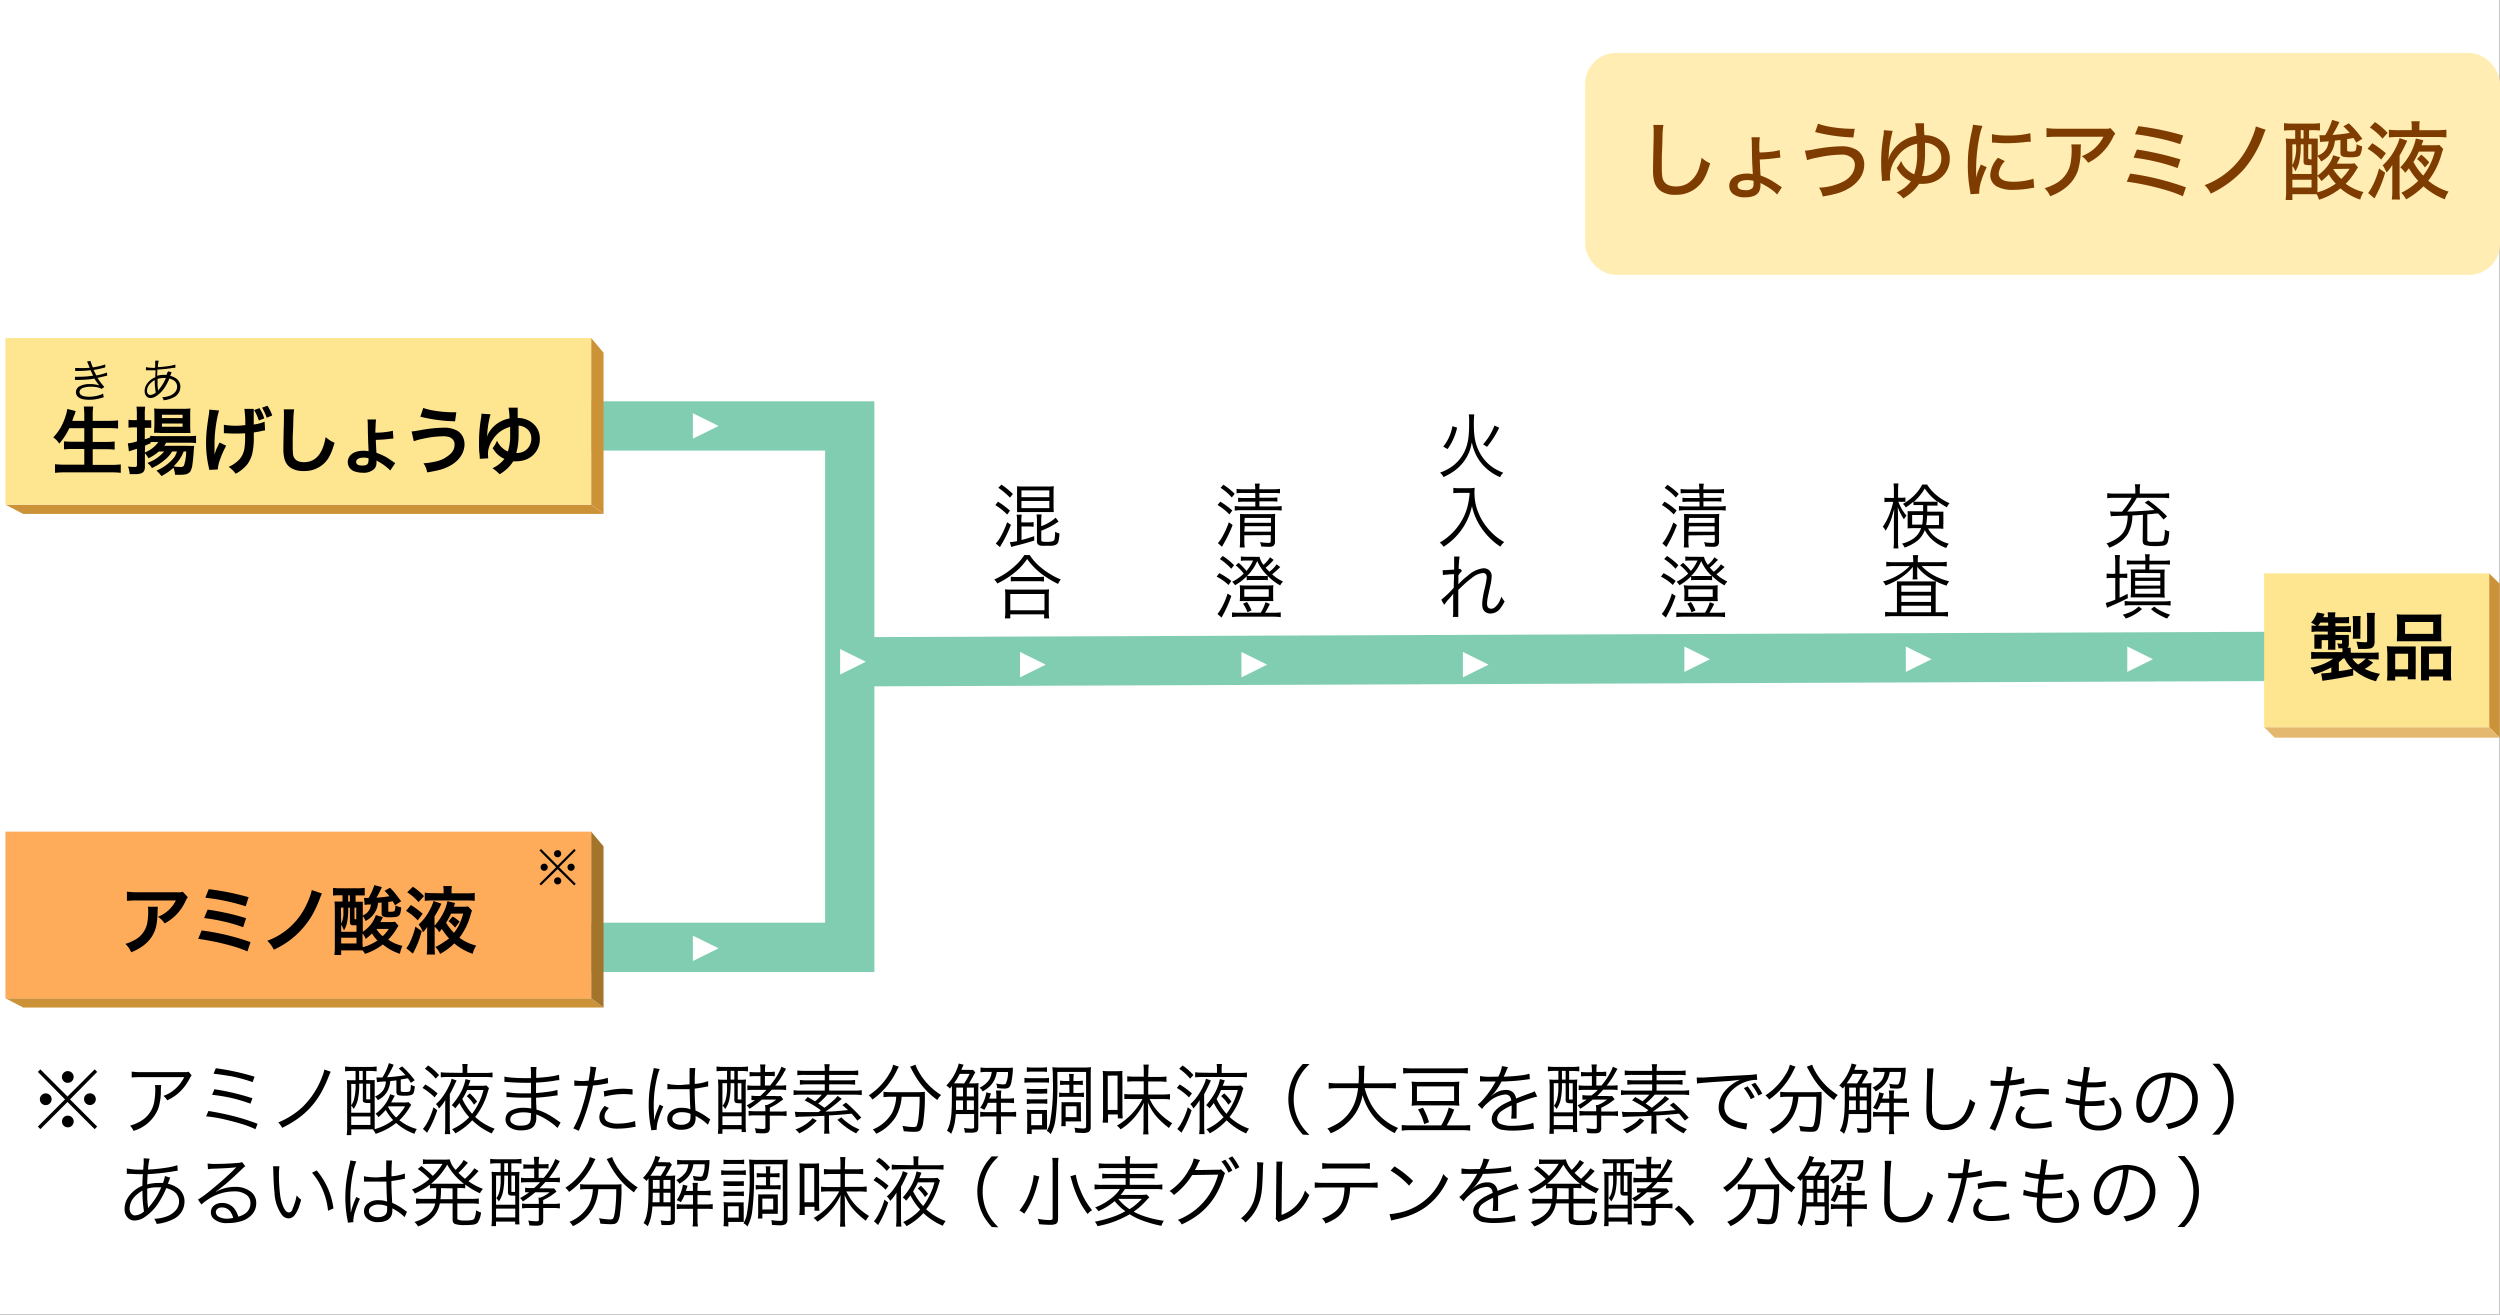 <svg id="レイヤー_1" data-name="レイヤー 1" xmlns="http://www.w3.org/2000/svg" viewBox="0 0 460.32 242.04"><rect x="0" y="0" width="460.32" height="242.04" fill="#333333" stroke="none"/><defs><style>.cls-1{fill:#fff;}.cls-2,.cls-6{fill:none;stroke:#80cdb1;}.cls-2{stroke-width:9.07px;}.cls-3{fill:#cb9237;}.cls-4{fill:#e4b86f;}.cls-5{fill:#fee691;}.cls-6{stroke-width:7.2px;}.cls-7{fill:#ffedb3;}.cls-8{fill:#7f3c00;}.cls-9{fill:#a3742c;}.cls-10{fill:#ffac5a;}</style></defs><title>figure-process_3</title><rect class="cls-1" width="460.27" height="242.04"/><line class="cls-2" x1="421.36" y1="120.85" x2="158.4" y2="121.85"/><polyline class="cls-2" points="29.02 174.43 156.46 174.43 156.46 78.43 108.85 78.43"/><polygon class="cls-1" points="154.69 119.51 159.42 121.85 154.69 124.19 154.69 119.51"/><polygon class="cls-1" points="310.14 119.04 314.87 121.38 310.14 123.72 310.14 119.04"/><polygon class="cls-1" points="187.81 120.04 192.54 122.38 187.81 124.72 187.81 120.04"/><path d="M374.73,257a15.77,15.77,0,0,1,2.22,1.66l-.52.72a10.33,10.33,0,0,0-2.18-1.74Zm2.39,4.26a21.63,21.63,0,0,1-1.77,3.66l-.25.45-.77-.67a6,6,0,0,0,.76-1,16.53,16.53,0,0,0,1.33-2.91Zm-1.75-7.4a13.23,13.23,0,0,1,2.11,1.73l-.54.67a10.36,10.36,0,0,0-1-.94,11.39,11.39,0,0,0-1.14-.87Zm2.88,10.38v-3.74a6.36,6.36,0,0,0-.08-1.1h.95a6.21,6.21,0,0,0-.08,1.1v.32h1.2a6.2,6.2,0,0,0,1.06-.06v.87a7.83,7.83,0,0,0-1-.06h-1.23v2.49q1.14-.29,2.34-.71v.8q-1.34.45-3.15.9a10.83,10.83,0,0,0-1.08.3l-.26-.9A9,9,0,0,0,378.26,264.27Zm0-5.32c0-.3,0-.66,0-1.1v-2.56c0-.44,0-.8,0-1.1a9.67,9.67,0,0,0,1.25.06h4.26a9.11,9.11,0,0,0,1.26-.06,10.56,10.56,0,0,0-.05,1.07v2.62a9.88,9.88,0,0,0,.05,1.07q-.5,0-1.22,0H379.5Q378.75,258.91,378.29,258.94Zm.81-4v1.26h5.13v-1.26Zm0,1.95v1.32h5.13v-1.32Zm3.65,5.43v1.75a.26.26,0,0,0,.16.28,3.4,3.4,0,0,0,.9.07,3.82,3.82,0,0,0,1-.1.54.54,0,0,0,.38-.41,6.63,6.63,0,0,0,.1-1.36,2.82,2.82,0,0,0,.8.32,7.62,7.62,0,0,1-.17,1.44,1,1,0,0,1-.41.6,1.92,1.92,0,0,1-.76.22,10.17,10.17,0,0,1-1,0,8.09,8.09,0,0,1-1,0,.94.94,0,0,1-.67-.31,1,1,0,0,1-.13-.56v-3.78a6.43,6.43,0,0,0-.08-1.1h.95a6.34,6.34,0,0,0-.08,1.1v1.06a8.13,8.13,0,0,0,2.66-1.57l.53.72-.69.45A13.87,13.87,0,0,1,382.75,262.33Z" transform="translate(-190.98 -164.63)"/><path d="M380.59,266.84a9.48,9.48,0,0,0,2.15,2.36,14.78,14.78,0,0,0,2.14,1.45,12.32,12.32,0,0,0,1.43.68,3.47,3.47,0,0,0-.51.82,17.19,17.19,0,0,1-2.18-1.25,12.71,12.71,0,0,1-3.51-3.34,12.78,12.78,0,0,1-1.44,1.73,15.46,15.46,0,0,1-2.62,2,14.81,14.81,0,0,1-1.45.78,2.34,2.34,0,0,0-.55-.73,14.55,14.55,0,0,0,2.28-1.28,14,14,0,0,0,1.55-1.24,9.73,9.73,0,0,0,1.71-2ZM376,278.5a9.32,9.32,0,0,0,.08-1.28v-2.88a9,9,0,0,0-.06-1.2,7.43,7.43,0,0,0,1,.05h6.13a7.43,7.43,0,0,0,1-.05,8.87,8.87,0,0,0-.06,1.2v2.88a8.65,8.65,0,0,0,.08,1.28h-.94v-.76H377v.76ZM377,274v3h6.3v-3Zm.1-2.3v-.89a6.46,6.46,0,0,0,1,.06h4a7.44,7.44,0,0,0,1.1-.06v.89a8.86,8.86,0,0,0-1.1-.05H378.1A7.86,7.86,0,0,0,377.09,271.69Z" transform="translate(-190.98 -164.63)"/><polygon class="cls-1" points="228.58 120.04 233.31 122.38 228.59 124.72 228.58 120.04"/><polygon class="cls-1" points="269.36 120.04 274.09 122.38 269.36 124.72 269.36 120.04"/><path d="M415.67,257a14,14,0,0,1,2.21,1.63l-.53.72a10.7,10.7,0,0,0-2.18-1.74Zm2.27,4.3a23.83,23.83,0,0,1-1.77,3.66l-.19.35-.75-.68a5.78,5.78,0,0,0,.75-1.05,16.4,16.4,0,0,0,1.27-2.79Zm-1.7-7.42a11.65,11.65,0,0,1,2.08,1.68l-.53.67a9.81,9.81,0,0,0-2.07-1.78Zm5.86,1.52h-2.2a8.82,8.82,0,0,0-1.23.06v-.82a8,8,0,0,0,1.24.08h2.2a6,6,0,0,0-.08-1.05h.91a6,6,0,0,0-.08,1.05h2.51a8.46,8.46,0,0,0,1.29-.08v.82a9.33,9.33,0,0,0-1.27-.06h-2.52v.88h2.06a9,9,0,0,0,1.25-.06V257a9.67,9.67,0,0,0-1.24-.06h-2.07v.94h2.76a8.61,8.61,0,0,0,1.34-.08v.85a8.78,8.78,0,0,0-1.33-.08h-5.93a9.4,9.4,0,0,0-1.38.08v-.85a9.23,9.23,0,0,0,1.38.08h2.41V257h-1.94a9.68,9.68,0,0,0-1.23.06v-.79a9.38,9.38,0,0,0,1.23.06h1.94Zm-2,7.79V264a8.67,8.67,0,0,0,.08,1.43h-.93a11.42,11.42,0,0,0,.06-1.43v-3.58q0-.79,0-1.17.54.05,1.28.05h4a8.11,8.11,0,0,0,1.2-.06,12.9,12.9,0,0,0-.05,1.39v3.67a1,1,0,0,1-.3.84,1.55,1.55,0,0,1-.87.17q-.53,0-1.36-.06a2.73,2.73,0,0,0-.24-.8,9.51,9.51,0,0,0,1.5.14.76.76,0,0,0,.39-.06c.06,0,.1-.14.1-.29v-1.08Zm0-2.3H425V260h-4.83Zm0,1.63H425v-1h-4.83Z" transform="translate(-190.98 -164.63)"/><path d="M415.48,270.16a13.67,13.67,0,0,1,2.22,1.43l-.51.76a9,9,0,0,0-2.19-1.54Zm2.22,4.2a19.8,19.8,0,0,1-1.51,3.44l-.1.2-.19.34-.75-.66a7.93,7.93,0,0,0,.54-.76,13.2,13.2,0,0,0,1.32-3ZM416.12,267a11.4,11.4,0,0,1,2.08,1.7l-.52.66a9.79,9.79,0,0,0-2.09-1.79Zm7,10.44a8.69,8.69,0,0,0,.88-1.92l.8.31a16.7,16.7,0,0,1-.88,1.62h1.6a8.88,8.88,0,0,0,1.28-.07v.88a11,11,0,0,0-1.28-.08h-6.4a8.36,8.36,0,0,0-1.29.08v-.87a9.32,9.32,0,0,0,1.28.06Zm1.6-7.54.06-.05a6,6,0,0,0,1.27-1.31l.66.5-.28.27q-.59.56-1.21,1.07a7.44,7.44,0,0,0,2,1.32,3.23,3.23,0,0,0-.52.72,10,10,0,0,1-2.28-1.73v.78a5.13,5.13,0,0,0-.87-.05H421.4a5.86,5.86,0,0,0-.87.05v-.71a10.37,10.37,0,0,1-2.14,1.63,3.06,3.06,0,0,0-.53-.64,8.46,8.46,0,0,0,2.13-1.5,8,8,0,0,0-1.49-1.52l.56-.47a14,14,0,0,1,1.43,1.49,7.23,7.23,0,0,0,1.21-1.91h-1.3a7.82,7.82,0,0,0-.94.05v-.8a6.21,6.21,0,0,0,1,.06h1.27a9.1,9.1,0,0,0,1.17,0,3.88,3.88,0,0,0,.71,1.48,5.35,5.35,0,0,0,1.21-1.39l.67.48-.27.31a10.07,10.07,0,0,1-1.21,1.14Q424.37,269.55,424.71,269.9Zm-5.47,2.48a9,9,0,0,0,1.32.06h3.6a9.18,9.18,0,0,0,1.28-.06,7.08,7.08,0,0,0-.05.92v1a7,7,0,0,0,.05,1q-.25,0-1.32,0h-3.56q-1.05,0-1.32,0a7,7,0,0,0,.05-.94v-1A6.84,6.84,0,0,0,419.24,272.39Zm.62,3.41.71-.32a7.75,7.75,0,0,1,.84,1.56l-.75.32A6.35,6.35,0,0,0,419.86,275.8Zm.22-2.66v1.39h4.5v-1.39Zm4.32-2.46a8.35,8.35,0,0,1-1.94-2.75,8.35,8.35,0,0,1-1.87,2.76,6.62,6.62,0,0,0,.83,0h2.09A5.83,5.83,0,0,0,424.39,270.68Z" transform="translate(-190.98 -164.63)"/><path d="M540.52,257a8.53,8.53,0,0,0,1.5,2.59,3.18,3.18,0,0,0-.47.67A11.66,11.66,0,0,1,540.4,258q.05.81.06,2.09v4a10.36,10.36,0,0,0,.08,1.52h-.92a9.67,9.67,0,0,0,.08-1.52V260.4q0-.88.07-2.06c-.09.3-.22.72-.37,1.27a10.46,10.46,0,0,1-1.22,2.74,3.13,3.13,0,0,0-.52-.74,11.21,11.21,0,0,0,.75-1.24,13.41,13.41,0,0,0,.87-2.23q.2-.66.29-1.1h-.7a6.73,6.73,0,0,0-.91.05v-.83a5.52,5.52,0,0,0,.91.05h.83V255a8.44,8.44,0,0,0-.07-1.35h.91a8.77,8.77,0,0,0-.07,1.34v1.29H541a5,5,0,0,0,.82-.05v.81a7,7,0,0,0-.81,0Zm4.88,5.2a4.46,4.46,0,0,1-1.52,2.11,8.92,8.92,0,0,1-2.2,1.15,2.23,2.23,0,0,0-.5-.73,6.21,6.21,0,0,0,2.21-1,3.75,3.75,0,0,0,1.31-1.85h-1.28a11.6,11.6,0,0,0-1.19.05q0-.38,0-.8v-1.53a7.89,7.89,0,0,0,0-.85q.39,0,1.15,0h1.7c0-.2,0-.37,0-.49v-.63h-.61q-.73,0-1.17,0V257a15.19,15.19,0,0,1-1.41,1.06,2.28,2.28,0,0,0-.53-.64,10,10,0,0,0,2.08-1.57,8.16,8.16,0,0,0,1.48-2h.9a7.9,7.9,0,0,0,1.46,1.73,9.73,9.73,0,0,0,2.67,1.71,2.81,2.81,0,0,0-.5.75,13.57,13.57,0,0,1-1.72-1.1v.78q-.44,0-1.16,0h-.73v.48c0,.22,0,.44,0,.64h1.79c.51,0,.91,0,1.18,0q0,.44,0,.93V261a8.79,8.79,0,0,0,0,1,11.74,11.74,0,0,0-1.27-.05H546a4.85,4.85,0,0,0,1.08,1.36,6.71,6.71,0,0,0,2.73,1.43,3,3,0,0,0-.47.79,7.39,7.39,0,0,1-2.73-1.66A5.8,5.8,0,0,1,545.4,262.25Zm-.34-2.74h-2v1.76h1.85A11.23,11.23,0,0,0,545.05,259.51ZM547.7,257a13,13,0,0,1-1.05-.89,10.85,10.85,0,0,1-1.27-1.53,9.74,9.74,0,0,1-2,2.43q.43,0,1.1,0h2.09A11.29,11.29,0,0,0,547.7,257Zm-1.89,2.55a13.11,13.11,0,0,1-.17,1.76H548v-1.76Z" transform="translate(-190.98 -164.63)"/><path d="M543.26,268.14v-.3a6.5,6.5,0,0,0-.08-1h1a5.23,5.23,0,0,0-.08,1v.31h4a8.71,8.71,0,0,0,1.33-.08v.87a10.65,10.65,0,0,0-1.33-.08h-3.29a9.05,9.05,0,0,0,2.06,1.62,11.6,11.6,0,0,0,3,1.18,4.46,4.46,0,0,0-.48.81,14,14,0,0,1-2.88-1.31A8.84,8.84,0,0,1,544,269q0,.45,0,.83v.64a4.75,4.75,0,0,0,.06.84h-.93a4.2,4.2,0,0,0,.06-.85v-.64q0-.42,0-.81a9,9,0,0,1-1.24,1.27,12.24,12.24,0,0,1-2.09,1.4,13.21,13.21,0,0,1-1.69.75,2.36,2.36,0,0,0-.49-.73A11.1,11.1,0,0,0,541,270.2a9.58,9.58,0,0,0,1.6-1.34h-3a10.32,10.32,0,0,0-1.31.08v-.87a8.6,8.6,0,0,0,1.35.08Zm-3,9.23V273q0-.78,0-1.32.47,0,1.36,0h4.37q.9,0,1.45,0-.05.56-.05,1.46v4.22h.93a8.7,8.7,0,0,0,1.34-.08v.88a9.36,9.36,0,0,0-1.38-.08h-8.81a9.38,9.38,0,0,0-1.39.08v-.88a8.55,8.55,0,0,0,1.36.08Zm.81-4.93v1.16h5.47v-1.16Zm0,1.86v1.16h5.47V274.3Zm0,1.86v1.21h5.47v-1.21Z" transform="translate(-190.98 -164.63)"/><polygon class="cls-1" points="350.91 119.04 355.65 121.38 350.92 123.72 350.91 119.04"/><path d="M467.19,252.49a9.19,9.19,0,0,1-3.16-2.23,8.31,8.31,0,0,1-1.6-2.63,10.37,10.37,0,0,1-.45-1.57,9.55,9.55,0,0,1-.29,1.28,8,8,0,0,1-2.84,3.93,11.13,11.13,0,0,1-2.08,1.2,2.85,2.85,0,0,0-.64-.82,8.66,8.66,0,0,0,2.3-1.2,7.2,7.2,0,0,0,2.65-3.87,9.86,9.86,0,0,0,.33-1.87q.08-.89.08-2.3a12,12,0,0,0-.06-1.48h1a16.5,16.5,0,0,0-.07,2,14.43,14.43,0,0,0,.14,2.22,8.51,8.51,0,0,0,1.18,3.25,7.59,7.59,0,0,0,2.51,2.51,9.1,9.1,0,0,0,1.58.76A3,3,0,0,0,467.19,252.49Zm-9.67-5.17-.8-.46a8.17,8.17,0,0,0,1.69-3.76l.87.27A10.91,10.91,0,0,1,457.52,247.32Zm7.27-.41-.73-.46a11,11,0,0,0,2.09-3.47l.87.41A17,17,0,0,1,464.79,246.9Z" transform="translate(-190.98 -164.63)"/><path d="M461.58,255.38h-2a9.2,9.2,0,0,0-1,.07v-1a5.07,5.07,0,0,0,1,.07h1.73a6.21,6.21,0,0,0,1.21-.08,7.94,7.94,0,0,0-.05.87,9.7,9.7,0,0,0,.4,2.84,10.66,10.66,0,0,0,2,3.69,11.88,11.88,0,0,0,1.74,1.72,14.37,14.37,0,0,0,1.34.89,3.09,3.09,0,0,0-.41.4,4.11,4.11,0,0,0-.31.43,12.64,12.64,0,0,1-3.72-3.8,11.16,11.16,0,0,1-1.5-3.66,11.8,11.8,0,0,1-5.23,7.49,2.46,2.46,0,0,0-.71-.77,11.16,11.16,0,0,0,4.41-4.71,10.38,10.38,0,0,0,.8-2.33A14.49,14.49,0,0,0,461.58,255.38Z" transform="translate(-190.98 -164.63)"/><path d="M456.88,276l-.52-.95a17.46,17.46,0,0,0,2.3-2.2q0-1,.05-1.89l0-.6-.46,0q-1.31.1-1.59.15l-.05-.9.41,0,1.71-.1v-.27q0-1.15,0-1.48t0-.66l1,0a17.79,17.79,0,0,0-.16,2.31,1,1,0,0,0,.27-.06l.33.41a4.23,4.23,0,0,0-.66.8c0,.16,0,.27,0,.32s0,.47,0,.87V272c0,.08,0,.15,0,.22h0a10.66,10.66,0,0,1,1.66-1.53,5.24,5.24,0,0,1,2.94-1.43,1.64,1.64,0,0,1,.94.27,1.42,1.42,0,0,1,.59,1.26,9.67,9.67,0,0,1-.3,1.9q-.32,1.41-.42,1.95a6.57,6.57,0,0,0-.13,1.15q0,.92.78.92a1,1,0,0,0,.61-.22,3.42,3.42,0,0,0,1-1.36,4.16,4.16,0,0,0,.24-.64,6.3,6.3,0,0,0,.6.88,7.36,7.36,0,0,1-.8,1.29,2.28,2.28,0,0,1-1.79.94,1.56,1.56,0,0,1-.92-.27,1.34,1.34,0,0,1-.5-.65,2.6,2.6,0,0,1-.11-.85,7.84,7.84,0,0,1,.17-1.46q0-.24.33-1.57a15.41,15.41,0,0,0,.32-1.74c0-.13,0-.2,0-.22a.73.73,0,0,0-.14-.46.66.66,0,0,0-.57-.24,3.75,3.75,0,0,0-2,.89,19.27,19.27,0,0,0-1.88,1.6l-.64.62q0,1.09,0,1.53v1.29q0,1.77,0,2.16h-1a6.45,6.45,0,0,0,.06-.64q0-.31,0-1.5,0-1.4,0-1.53l0-.59h0a14.56,14.56,0,0,1-1.09,1.27Q457,275.87,456.88,276Z" transform="translate(-190.98 -164.63)"/><polygon class="cls-1" points="391.69 119.04 396.42 121.38 391.69 123.72 391.69 119.04"/><path d="M585.55,259.41q-.88.08-1.94.13a6.92,6.92,0,0,1-.85,3.41,5.68,5.68,0,0,1-1.87,1.78,9.15,9.15,0,0,1-1.53.75,2.84,2.84,0,0,0-.52-.8,7,7,0,0,0,2.27-1.17,4.09,4.09,0,0,0,1.23-1.6,6.92,6.92,0,0,0,.41-2.34l-.36,0-1.93.07q-.46,0-.81.06l-.15-.92a8.13,8.13,0,0,0,1.07.06l1.13,0a14.77,14.77,0,0,0,1.08-1.39,11.81,11.81,0,0,0,.7-1.16h-3.11a9.22,9.22,0,0,0-1.39.08v-.94a8.45,8.45,0,0,0,1.41.09h3.76v-.62a5.73,5.73,0,0,0-.09-1.1h1a5.75,5.75,0,0,0-.09,1.1v.62h4a8.35,8.35,0,0,0,1.41-.09v.94a9,9,0,0,0-1.42-.08h-4.53a16.07,16.07,0,0,1-1.76,2.53l.61,0q2.48-.1,4.15-.27l.25,0a20.66,20.66,0,0,0-1.79-1.37l.66-.42a24,24,0,0,1,3.44,2.94l-.64.59q-.53-.65-1-1.11l-.34,0q-.76.09-1.65.16v4.6a.43.43,0,0,0,.1.33.81.81,0,0,0,.43.12l.81,0a7.68,7.68,0,0,0,1.34-.07.43.43,0,0,0,.29-.16,5.7,5.7,0,0,0,.24-2,3.16,3.16,0,0,0,.82.3,7.71,7.71,0,0,1-.27,2,1,1,0,0,1-.76.62,9.61,9.61,0,0,1-1.7.1A6.17,6.17,0,0,1,586,265a.64.64,0,0,1-.39-.29,1.31,1.31,0,0,1-.1-.59Z" transform="translate(-190.98 -164.63)"/><path d="M580.46,270.26v-2a11.17,11.17,0,0,0-.08-1.43h.95a10.17,10.17,0,0,0-.08,1.45v2h.34a8.43,8.43,0,0,0,1.08-.05v.84q-.52-.05-1.08-.05h-.33v3.67q.75-.34,1.47-.73l.05.8q-1.59.83-3.41,1.58l-.43.2-.23-.9a10.7,10.7,0,0,0,1.75-.6v-4H580a10.41,10.41,0,0,0-1.13.06v-.87a8.71,8.71,0,0,0,1.15.06Zm1.93,8.25a2.65,2.65,0,0,0-.56-.69,13.23,13.23,0,0,0,1.57-.56,4.65,4.65,0,0,0,1-.64,4.84,4.84,0,0,0,.37-.33l.62.49A8.64,8.64,0,0,1,582.39,278.52Zm-.2-2.37v-.86a8.38,8.38,0,0,0,1.34.08h5.78a8.38,8.38,0,0,0,1.34-.08v.86a10.05,10.05,0,0,0-1.34-.08h-5.8A9.67,9.67,0,0,0,582.19,276.14Zm4.53-6.63h1.54q.87,0,1.31,0a10,10,0,0,0-.05,1.25v2.63a10.11,10.11,0,0,0,.06,1.29q-.58-.05-1.37-.05h-3.56c-.55,0-1,0-1.36,0a9.82,9.82,0,0,0,.06-1.27v-2.63a11.07,11.07,0,0,0-.05-1.25q.41,0,1.29,0H586v-.94h-2.17a8.71,8.71,0,0,0-1.24.06v-.81a7.81,7.81,0,0,0,1.26.08H586v-.19a5.45,5.45,0,0,0-.08-1h.91a4.64,4.64,0,0,0-.08,1v.2h2.52a7.76,7.76,0,0,0,1.25-.08v.81a8.58,8.58,0,0,0-1.23-.06h-2.54Zm-2.6.62V271h4.63v-.84Zm0,1.45v.87h4.63v-.87Zm0,1.47v.9h4.63V273Zm5.9,5.49a14.52,14.52,0,0,1-1.76-.87,7.52,7.52,0,0,1-.76-.5l-.46-.39.6-.46a6,6,0,0,0,.67.5,12.16,12.16,0,0,0,2.26,1A3,3,0,0,0,590,278.53Z" transform="translate(-190.98 -164.63)"/><polygon class="cls-3" points="458.32 133.9 458.32 105.57 460.27 107.5 460.27 135.83 458.32 133.9"/><polygon class="cls-4" points="416.89 133.9 458.32 133.9 460.27 135.83 418.84 135.83 416.89 133.9"/><rect class="cls-5" x="416.89" y="105.57" width="41.43" height="28.33"/><path d="M624.27,287.88V289q-2.62.55-5,.89l-.67.1-.23-1.37h.14a14,14,0,0,0,1.73-.17v-.93a16.06,16.06,0,0,1-3.14,1.28,5,5,0,0,0-.71-1.22,10.7,10.7,0,0,0,4.21-1.67H618a12.82,12.82,0,0,0-1.47.06v-1.32a14.26,14.26,0,0,0,1.53.06h4.23v-.24c0-.23,0-.39,0-.47h-.74a3,3,0,0,0-.22-.92,4.52,4.52,0,0,0,.71.07.25.25,0,0,0,.18-.05.27.27,0,0,0,0-.17v-.43H621v.7a9.15,9.15,0,0,0,0,1.07h-1.4a9.6,9.6,0,0,0,.05-1.07v-.7h-1.18v.82a5.73,5.73,0,0,0,0,.76h-1.35v-.14c0-.16,0-.39,0-.69v-1c0-.23,0-.49,0-.78.15,0,.45,0,.9,0h1.57v-.55h-1.75a9.56,9.56,0,0,0-1.24.07v-1.17q.31,0,.92.05a6.11,6.11,0,0,0-1-.6,4.87,4.87,0,0,0,.64-.88,6,6,0,0,0,.45-1l1.38.27c-.09.24-.18.45-.25.62h.88a5.87,5.87,0,0,0-.06-.9H621a4.79,4.79,0,0,0-.06.9h1.32a9.71,9.71,0,0,0,1.25-.06v1.16q-.48,0-1.25,0H621v.56h1.49a10.34,10.34,0,0,0,1.35-.06v1.16a12.22,12.22,0,0,0-1.28-.05H621v.55h1.38q.64,0,1.09,0,0,.25,0,.59v1.08a1.24,1.24,0,0,1-.09.49.66.66,0,0,1-.17.2h.61a5.31,5.31,0,0,0,0,.68v.24h3.59a13.73,13.73,0,0,0,1.55-.06v1.32a12.9,12.9,0,0,0-1.48-.06h-.54l1,.61a6.57,6.57,0,0,1-1.55,1.16q.5.24,1.06.45a10.1,10.1,0,0,0,1.76.46,5.75,5.75,0,0,0-.74,1.37A10.61,10.61,0,0,1,624.27,287.88Zm-6.45-8.05h1.84v-.56h-1.43A6.69,6.69,0,0,1,617.82,279.83Zm6.3,7.93a5.58,5.58,0,0,1-1.43-1.89h-.29a8.83,8.83,0,0,1-.77.69v1.65l.32-.05Q623.22,288,624.13,287.75Zm0-1.89a3.73,3.73,0,0,0,1.06,1.12,5.58,5.58,0,0,0,.72-.49,5.83,5.83,0,0,0,.68-.63Zm.06-3.63a6.76,6.76,0,0,0,.05-.92v-2.25a7.83,7.83,0,0,0-.06-1h1.48a6,6,0,0,0-.05,1v2.23a7.11,7.11,0,0,0,0,.94Zm.68.52a9.7,9.7,0,0,0,1.32.11,2.06,2.06,0,0,0,.52,0,.17.17,0,0,0,.13-.13.75.75,0,0,0,0-.21v-3.89a8.27,8.27,0,0,0-.07-1.16h1.52a8,8,0,0,0-.07,1.23v3.94a2,2,0,0,1-.16.93,1,1,0,0,1-.77.47,6.38,6.38,0,0,1-1.1.07l-1,0a4.67,4.67,0,0,0-.15-.7A3.66,3.66,0,0,0,624.86,282.76Z" transform="translate(-190.98 -164.63)"/><path d="M630.46,283.61q.54.05,1.32.05h3q.6,0,1,0,0,.31,0,1.18v3.63a11.65,11.65,0,0,0,0,1.23h-1.47v-.49H632v.72h-1.51a11.42,11.42,0,0,0,.07-1.48v-3.5Q630.52,284.12,630.46,283.61ZM632,285v2.87h2.38V285Zm.31-7.26a14.09,14.09,0,0,0,1.54.06h5.13a13.46,13.46,0,0,0,1.54-.06,10.43,10.43,0,0,0-.05,1.19v2.52a11.22,11.22,0,0,0,.05,1.25q-.48,0-1.4,0h-5.4q-.94,0-1.41,0,0-.45.05-1.24v-2.52A11.12,11.12,0,0,0,632.27,277.71Zm1.51,1.42v2.18H639v-2.18Zm8.5,4.48q0,.45-.05,1.3v3.5a10.36,10.36,0,0,0,.07,1.48h-1.53v-.72h-2.59v.72h-1.46q0-.45,0-1.23v-3.93c0-.53,0-.9,0-1.11q.4,0,1,0h3.32A10.33,10.33,0,0,0,642.28,283.61Zm-4.1,1.37v2.87h2.6V285Z" transform="translate(-190.98 -164.63)"/><path class="cls-6" d="M420.45,334.45" transform="translate(-190.98 -164.63)"/><path d="M203.41,366.53l5-5,.46.47-5,5.06,5,5-.46.48-5-5-5,5-.46-.48,5-5-5-5.06.46-.47Zm-4-.58a1.08,1.08,0,0,1,1.07,1.08,1.08,1.08,0,1,1-1.8-.8A1.05,1.05,0,0,1,199.36,365.95Zm4.06-4.1a1.08,1.08,0,0,1,1.07,1.08,1.08,1.08,0,0,1-1.08,1.08,1,1,0,0,1-.8-.36,1.07,1.07,0,0,1,.08-1.52A1.05,1.05,0,0,1,203.42,361.85Zm0,8.21a1.05,1.05,0,0,1,.54.14,1.09,1.09,0,0,1,.39.39,1.06,1.06,0,0,1,.15.54,1.08,1.08,0,0,1-1.08,1.08,1.08,1.08,0,0,1-1.08-1.08,1.08,1.08,0,0,1,1.08-1.08Zm4.07-4.12a1.08,1.08,0,0,1,0,2.16,1.08,1.08,0,0,1-1.08-1.09,1,1,0,0,1,.36-.8A1.05,1.05,0,0,1,207.48,365.95Z" transform="translate(-190.98 -164.63)"/><path d="M219.51,364.42h1.15a8.34,8.34,0,0,0-.06,1,10.9,10.9,0,0,1-.45,3.25,7,7,0,0,1-4.58,4.19,4.25,4.25,0,0,0-.29-.53,3.61,3.61,0,0,0-.36-.43,8.48,8.48,0,0,0,1.84-.77,5.13,5.13,0,0,0,2.57-3.39,12.34,12.34,0,0,0,.24-2.56A4.48,4.48,0,0,0,219.51,364.42Zm6.18-2.47.57.68a3.45,3.45,0,0,0-.34.56,10.77,10.77,0,0,1-.8,1.29,8.3,8.3,0,0,1-3.35,2.75,3.48,3.48,0,0,0-.69-.82,7.76,7.76,0,0,0,1.2-.56,6.85,6.85,0,0,0,1.93-1.78,7.39,7.39,0,0,0,.69-1.11h-8q-1.1,0-1.67.07v-1.09a11.74,11.74,0,0,0,1.69.1h8.44A1.25,1.25,0,0,0,225.69,361.95Z" transform="translate(-190.98 -164.63)"/><path d="M228.93,370.19l.43-1q2.53.41,4.82,1a40.62,40.62,0,0,1,4.23,1.36l-.39,1a17.89,17.89,0,0,0-2.1-.83q-1.24-.4-3.23-.89T228.93,370.19Zm1.11-4,.42-1a43.48,43.48,0,0,1,7,1.66l-.37,1a30,30,0,0,0-3.67-1.09A34.13,34.13,0,0,0,230,366.21Zm.26-3.87.42-1a44.49,44.49,0,0,1,7.13,1.56l-.36,1a30.19,30.19,0,0,0-3.81-1.06Q231.69,362.49,230.3,362.33Z" transform="translate(-190.98 -164.63)"/><path d="M250.7,361.57l1.18.39a8.36,8.36,0,0,0-.36.82,24,24,0,0,1-1.33,2.89,14.69,14.69,0,0,1-4.26,4.85,20.31,20.31,0,0,1-3,1.78,3.77,3.77,0,0,0-.72-1,14.49,14.49,0,0,0,4.48-2.85,15.18,15.18,0,0,0,3.63-5.63A6.08,6.08,0,0,0,250.7,361.57Z" transform="translate(-190.98 -164.63)"/><path d="M256.45,361.82h-.55a10.74,10.74,0,0,0-1.38.08V361a8.89,8.89,0,0,0,1.38.08H259a8.66,8.66,0,0,0,1.33-.08v.9a10.61,10.61,0,0,0-1.32-.08h-.61v1.68h.46a9,9,0,0,0,1.11,0q0,.46,0,1.5v6.3q0,.83,0,1.27l-1.15,0h-3.16v1.07h-.84a12.37,12.37,0,0,0,.08-1.62v-7q0-1-.06-1.53a8.72,8.72,0,0,0,1.11.05h.5Zm-.8,6.39v1.3h3.53v-1.79h-.44a1.4,1.4,0,0,1-.8-.15.39.39,0,0,1-.15-.23,2.28,2.28,0,0,1,0-.4v-2.79h-.67v.15a12,12,0,0,1-.3,3,5.05,5.05,0,0,1-.71,1.51A2.69,2.69,0,0,0,255.65,368.21Zm0-.08a3.4,3.4,0,0,0,.43-.77,9.53,9.53,0,0,0,.37-3v-.15h-.8Zm0,2.07v1.56h3.53V370.2Zm1.45-8.38v1.68h.67v-1.68Zm1.31,2.35v2.59a.48.48,0,0,0,0,.24.34.34,0,0,0,.25.06h.48v-2.88Zm4.56,3.46h2.24a4.31,4.31,0,0,0,1-.07l.49.52a5.15,5.15,0,0,0-.37.56,10.45,10.45,0,0,1-1.81,2.26,8.5,8.5,0,0,0,3.21,1.61,3.87,3.87,0,0,0-.43.89,10.34,10.34,0,0,1-3.38-2,11.65,11.65,0,0,1-3.77,2,2.85,2.85,0,0,0-.51-.78,9.64,9.64,0,0,0,3.72-1.76A9.14,9.14,0,0,1,262,369a11.41,11.41,0,0,1-1.34,1.34,2.35,2.35,0,0,0-.54-.64,7.47,7.47,0,0,0,2.12-2.28,6.13,6.13,0,0,0,.57-1.31l.86.27Q263.27,367.13,263,367.62Zm1-4.07-1.13.13a5.16,5.16,0,0,1-.4,1.6,3.82,3.82,0,0,1-1.19,1.47,7.33,7.33,0,0,1-.7.45,3.09,3.09,0,0,0-.52-.69,3.37,3.37,0,0,0,1.55-1.22,3.61,3.61,0,0,0,.46-1.54l-.46,0q-.8.06-1.18.13l-.11-.87.77,0h.33a10.85,10.85,0,0,0,1.2-2.64l.88.3a21.14,21.14,0,0,1-1.22,2.3,27.89,27.89,0,0,0,3.38-.39,12.11,12.11,0,0,0-1.22-1.21l.61-.4a17.76,17.76,0,0,1,2.32,2.55l-.71.48q-.3-.5-.53-.82l-.14,0-1.19.21v2c0,.11,0,.18.07.21a1.47,1.47,0,0,0,.64.08,2.63,2.63,0,0,0,.87-.08q.17-.08.22-.39c0-.2.06-.48.08-.86a2,2,0,0,0,.71.29,5.93,5.93,0,0,1-.18,1.09.76.76,0,0,1-.42.49,3.81,3.81,0,0,1-1.34.15,3.87,3.87,0,0,1-1.09-.1.49.49,0,0,1-.26-.19.93.93,0,0,1-.1-.49Zm-1.45,4.78-.08.12a7.74,7.74,0,0,0,1.48,1.94,9.31,9.31,0,0,0,1.65-2.06Z" transform="translate(-190.98 -164.63)"/><path d="M269.3,364.31a15.16,15.16,0,0,1,2.25,1.65l-.55.73a11,11,0,0,0-2.23-1.74Zm2.19,4.75a19.52,19.52,0,0,1-1.52,3.53l-.1.17q-.17.28-.24.44l-.78-.71a4.94,4.94,0,0,0,.62-.85,12.92,12.92,0,0,0,1.32-3.13Zm-1.67-8.25a10.41,10.41,0,0,1,2,1.77l-.61.66a9.4,9.4,0,0,0-2-1.82Zm1.42,7.11a6.76,6.76,0,0,0,1.24-1.35,12.39,12.39,0,0,0,1.44-2.6,5.2,5.2,0,0,0,.21-.72l.92.33q-.1.2-.25.52-.49,1.07-1,2v5.72a13.45,13.45,0,0,0,.08,1.63h-1a12.2,12.2,0,0,0,.08-1.67v-3q0-.79,0-1.59a7.14,7.14,0,0,1-1.15,1.54A2.63,2.63,0,0,0,271.24,367.92Zm4.92-5.74v-.64a4.8,4.8,0,0,0-.07-1h1a5,5,0,0,0-.07,1v.65h3.36a10.36,10.36,0,0,0,1.29-.08V363q-.77-.07-1.26-.07h-7q-.49,0-1.27.07v-.94a9.28,9.28,0,0,0,1.27.08Zm1.22,8.15a10.82,10.82,0,0,1-1.81-2.61q-.3.43-.78,1a2.33,2.33,0,0,0-.63-.59,12.16,12.16,0,0,0,1-1.29,8.93,8.93,0,0,0,1.54-3.52l.91.24q-.07.16-.24.61l-.16.39h2.28a7,7,0,0,0,1.06-.06l.47.49q-.12.32-.31.95a12.57,12.57,0,0,1-2.24,4.35,10.54,10.54,0,0,0,3.6,2.17,2.63,2.63,0,0,0-.28.39,4.92,4.92,0,0,0-.26.48,12.24,12.24,0,0,1-3.6-2.42,11.47,11.47,0,0,1-3.11,2.4,2.6,2.6,0,0,0-.62-.75A9.92,9.92,0,0,0,277.38,370.33Zm.53-.62a10.78,10.78,0,0,0,1-1.58,11.76,11.76,0,0,0,.74-1.64q.15-.39.35-1.16H277a15.84,15.84,0,0,1-.89,1.66A11.46,11.46,0,0,0,277.91,369.72Zm.92-2.25-.58.58a7.69,7.69,0,0,0-.62-.86,7.81,7.81,0,0,0-.71-.72l.57-.51A9.45,9.45,0,0,1,278.83,367.47Z" transform="translate(-190.98 -164.63)"/><path d="M289.72,369.82c0,.21,0,.38,0,.5a2.69,2.69,0,0,1-.36,1.56,2,2,0,0,1-1,.69,4.2,4.2,0,0,1-1.35.19,3.59,3.59,0,0,1-2.19-.57,1.76,1.76,0,0,1-.76-1.46,1.78,1.78,0,0,1,.94-1.57,4.75,4.75,0,0,1,2.52-.55,8.09,8.09,0,0,1,1.27.12s0-.1,0-.18v-.15c0-.14,0-.42,0-.84q0-.21,0-.82l-1.65,0q-1.16,0-2.41-.1l-.37,0h-.12l0-.93a16.36,16.36,0,0,0,3.26.23l1.25,0V364h-.91q-1.79,0-3.52-.15h-.46v-1a4,4,0,0,0,.65.13,27,27,0,0,0,3,.16l1.23,0v-.5a14.12,14.12,0,0,0-.05-1.54h1.09a5.78,5.78,0,0,0-.07.87c0,.59,0,1,0,1.13q1.5-.09,2.6-.25a10.57,10.57,0,0,0,1.6-.33l.06,1c-.17,0-.5,0-1,.12q-1.31.19-2.21.26l-1.08.07q0,1.14,0,1.92,1.13-.08,2.35-.25a9.39,9.39,0,0,0,1.58-.33l.05,1-.83.11q-1.56.23-3.14.33,0,.79.06,1.83v.35a10.15,10.15,0,0,1,2.08.86,18.38,18.38,0,0,1,1.89,1.21l.48.32-.57,1a9.3,9.3,0,0,0-1.46-1.18A11.49,11.49,0,0,0,289.72,369.82Zm-1-.22a5.72,5.72,0,0,0-1.33-.16,4.82,4.82,0,0,0-1.6.25,1.43,1.43,0,0,0-.64.44.9.9,0,0,0-.21.6.89.89,0,0,0,.21.62,2.31,2.31,0,0,0,1.76.54q1.27,0,1.62-.58a2.35,2.35,0,0,0,.19-1.15A4.09,4.09,0,0,0,288.76,369.6Z" transform="translate(-190.98 -164.63)"/><path d="M299.37,363.61q.24-1.47.3-2c0-.17,0-.36,0-.59l1.12.13q-.09.34-.26,1.33l-.19,1.08a10.78,10.78,0,0,0,2.55-.48l.06,1-.39.08a20.41,20.41,0,0,1-2.39.34,37.82,37.82,0,0,1-2.62,8.34l-1-.44a20.2,20.2,0,0,0,1.72-4.17q.46-1.46.82-3.11l.12-.56h-1l-1.18,0h-.3v-1a9.88,9.88,0,0,0,1.77.12Zm2.92,4.64.8.39q-.32.37-.44.53a1.72,1.72,0,0,0-.35,1,1,1,0,0,0,.6,1,4.17,4.17,0,0,0,1.88.35,11.42,11.42,0,0,0,2.26-.24,6,6,0,0,0,.87-.25l.1,1.07-.63.1a14.89,14.89,0,0,1-2.51.24,5.42,5.42,0,0,1-2.59-.5,1.74,1.74,0,0,1-.75-.77,1.88,1.88,0,0,1-.19-.86,2.33,2.33,0,0,1,.38-1.25A8.1,8.1,0,0,1,302.29,368.26Zm5.16-3.07v1a15.64,15.64,0,0,0-1.66-.1,13.56,13.56,0,0,0-3.54.48l-.1-1q.77-.17,1.32-.26a14.24,14.24,0,0,1,2.43-.21Z" transform="translate(-190.98 -164.63)"/><path d="M311.34,361.29l1.11.18a8,8,0,0,0-.39,1.14,22.25,22.25,0,0,0-.71,5.5q0,.87.06,2,0,.33,0,.67h.06q.13-.54.21-.8.23-.73.64-1.68l.11-.28.69.33a17.71,17.71,0,0,0-.86,2.21,6.33,6.33,0,0,0-.36,1.81,2.84,2.84,0,0,0,0,.28l-1,.1a4.6,4.6,0,0,0-.08-.52,21.91,21.91,0,0,1-.39-4.21,22.47,22.47,0,0,1,.3-3.63q.14-.87.44-2.2A5.32,5.32,0,0,0,311.34,361.29Zm6.61,3q0-1.34,0-2.41a4,4,0,0,0,0-.59H319a26.49,26.49,0,0,0-.09,2.92,9.08,9.08,0,0,0,2.46-.52l0,1-.18,0-.3.06q-1,.2-2,.33v.17q0,1.58.15,3.85a12.84,12.84,0,0,1,1.32.68q.43.26,1.05.72a3.35,3.35,0,0,0,.35.23l-.44,1a8,8,0,0,0-2-1.47l-.14-.09-.12-.08a2.86,2.86,0,0,1,0,.36,2.44,2.44,0,0,1-.17,1,1.79,1.79,0,0,1-.79.84,3.18,3.18,0,0,1-1.58.35,2.84,2.84,0,0,1-2.23-.78,1.76,1.76,0,0,1-.45-1.21,1.72,1.72,0,0,1,.5-1.25,2.9,2.9,0,0,1,2.19-.79,4.4,4.4,0,0,1,1.35.19l.23.08q-.08-.43-.15-3.7-.82,0-1.61,0t-1.6,0l-.44,0h-.44l0-1,.3.08a12,12,0,0,0,2.24.15Q317.15,364.33,317.95,364.29Zm.17,5.43-.35-.13a3.85,3.85,0,0,0-1.17-.17,2.12,2.12,0,0,0-1.54.48,1,1,0,0,0-.15,1.21,1.12,1.12,0,0,0,.49.42,2.31,2.31,0,0,0,1,.21,2.23,2.23,0,0,0,1.17-.28,1,1,0,0,0,.46-.55,2.6,2.6,0,0,0,.09-.77A2.7,2.7,0,0,0,318.12,369.72Z" transform="translate(-190.98 -164.63)"/><path d="M324.85,361.81h-.55a10.19,10.19,0,0,0-1.38.08V361a8.89,8.89,0,0,0,1.38.08h3.07a8.72,8.72,0,0,0,1.33-.08v.91a8.34,8.34,0,0,0-1.29-.08h-.58v1.61h.42a8,8,0,0,0,1.09-.05,13,13,0,0,0-.06,1.37v6.87q0,.84.06,1.45h-.8v-.52H324v.83h-.84a12.78,12.78,0,0,0,.08-1.57v-6.9q0-.92-.06-1.53a9,9,0,0,0,1.11.05h.55Zm0,2.27H324v5.36h3.53v-1.67h-.45q-.61,0-.77-.18a1,1,0,0,1-.12-.6v-2.91h-.68v.1a13.25,13.25,0,0,1-.26,3,5,5,0,0,1-.74,1.66,2.31,2.31,0,0,0-.48-.61,3.08,3.08,0,0,0,.49-.87,8,8,0,0,0,.33-2.14C324.85,364.91,324.85,364.54,324.85,364.08Zm-.85,6.08v1.63h3.53v-1.63Zm1.51-8.35v1.61h.68v-1.61Zm1.31,2.27v2.72a.43.43,0,0,0,0,.23.29.29,0,0,0,.21.06h.46v-3Zm5.29,1.22h-2.35a10.27,10.27,0,0,0-1.17.06v-.9a6.84,6.84,0,0,0,1.18.08H331v-1.76h-1a8.13,8.13,0,0,0-1,.05V362a7.65,7.65,0,0,0,1,.06h1v-.28a6,6,0,0,0-.08-1.15h1a5.78,5.78,0,0,0-.08,1.14V362h.8a6,6,0,0,0,1-.06v.86a7.05,7.05,0,0,0-1-.05h-.82v1.76h.94a13.24,13.24,0,0,0,1.86-2.85,4.45,4.45,0,0,0,.24-.62l.86.39q-.14.22-.41.71a16,16,0,0,1-1.25,1.94l-.33.44h.83a7.58,7.58,0,0,0,1.17-.08v.9a8.3,8.3,0,0,0-1.18-.07h-1.47q-.48.54-1,1.07l-.1.1h1.76a7.54,7.54,0,0,0,1,0l.46.61-.08.05q-.67.51-1.12.81a11.83,11.83,0,0,1-1.27.68v.71h1.85a6.29,6.29,0,0,0,1.23-.08v.92a6.67,6.67,0,0,0-1.2-.08h-1.89v2.23a.94.94,0,0,1-.33.86,2.23,2.23,0,0,1-1,.16q-.62,0-1.23-.06a3.52,3.52,0,0,0-.2-.89,9.92,9.92,0,0,0,1.52.14.57.57,0,0,0,.37-.08.42.42,0,0,0,.06-.27V370h-1.89a8.22,8.22,0,0,0-1.2.07v-.9a7.69,7.69,0,0,0,1.21.07h1.88v-.14a5.66,5.66,0,0,0-.07-1h.33a5.83,5.83,0,0,0,1.73-1q-.52,0-1.07,0h-1.58a19.54,19.54,0,0,1-2.27,1.69,4,4,0,0,0-.24-.33,1.93,1.93,0,0,0-.28-.29A13.6,13.6,0,0,0,330,367.2H330l-.4,0-.26,0v-.84a6.57,6.57,0,0,0,1.14.07h.49Q331.54,365.92,332.11,365.3Z" transform="translate(-190.98 -164.63)"/><path d="M342.14,369.07c-.39-.29-.73-.52-1-.7q-1.15-.71-2-1.13l.57-.62q.76.43,1.34.79a8.23,8.23,0,0,0,1.25-1.22h-3.75a10,10,0,0,0-1.45.08v-.91a7.76,7.76,0,0,0,1.41.08h4.33v-1.15h-3.27a10.93,10.93,0,0,0-1.31.07v-.88a10.31,10.31,0,0,0,1.31.07h3.27v-1h-3.65a10,10,0,0,0-1.4.07v-.89a9.58,9.58,0,0,0,1.47.08h3.58v-.07a6.26,6.26,0,0,0-.08-1.16h1a5.64,5.64,0,0,0-.1,1.16v.07h3.89a9.4,9.4,0,0,0,1.45-.08v.89a10,10,0,0,0-1.41-.07h-3.94v1h3.49a9.78,9.78,0,0,0,1.29-.07v.88a10.18,10.18,0,0,0-1.29-.07h-3.49v1.15h4.59a8,8,0,0,0,1.41-.08v.91a11.15,11.15,0,0,0-1.45-.08h-4.89a13.27,13.27,0,0,1-1.67,1.63q.69.45,1.14.78a20.69,20.69,0,0,0,1.76-1.45,4.07,4.07,0,0,0,.66-.73l.78.55-.1.08-.41.35a21.93,21.93,0,0,1-2.52,1.9h.3q1.27,0,3.12-.21l.77-.06q-.44-.4-1.06-.91l.68-.47a27.67,27.67,0,0,1,2.81,2.77l-.72.55q-.62-.8-1.07-1.29l-.73.08q-1.52.15-3,.23l-.43,0v2.09a7.45,7.45,0,0,0,.1,1.29H342.7a7.23,7.23,0,0,0,.08-1.29v-2q-1.43.09-4.46.17a6.27,6.27,0,0,0-.83.07l-.17-1a7.14,7.14,0,0,0,1.05.07q2,0,3.06,0h.26Zm-4,4.24a3.15,3.15,0,0,0-.71-.71,8.9,8.9,0,0,0,1.79-.89,8.46,8.46,0,0,0,.83-.63q.19-.17.55-.57l.77.46a10.26,10.26,0,0,1-.84.82,10.84,10.84,0,0,1-1.41,1Q338.77,373,338.17,373.31Zm10.47,0a13.33,13.33,0,0,1-1.26-.72,14.07,14.07,0,0,1-2.18-1.77l.73-.46a8.51,8.51,0,0,0,.82.75A12,12,0,0,0,348,372a13.51,13.51,0,0,0,1.25.6A3.13,3.13,0,0,0,348.64,373.31Z" transform="translate(-190.98 -164.63)"/><path d="M351.63,367.09a3.4,3.4,0,0,0-.69-.77,12,12,0,0,0,3.89-4.15,4.44,4.44,0,0,0,.59-1.5l1.07.37c-.09.13-.22.37-.39.72a14,14,0,0,1-4.46,5.32Zm4.38-.52h-.89a10.47,10.47,0,0,0-1.46.08v-1a10.16,10.16,0,0,0,1.47.08h4.68a11.63,11.63,0,0,0,1.47-.07,8.28,8.28,0,0,0,0,1,32.55,32.55,0,0,1-.3,4.53,3.39,3.39,0,0,1-.44,1.41.94.94,0,0,1-.56.37,3.47,3.47,0,0,1-.75.06q-.62,0-1.85-.11a5,5,0,0,0-.24-1,11.09,11.09,0,0,0,2,.23.9.9,0,0,0,.52-.1q.27-.21.46-1.75a32.19,32.19,0,0,0,.19-3.72H357a8.55,8.55,0,0,1-1.11,3.72,8.31,8.31,0,0,1-3.58,3.09,3.25,3.25,0,0,0-.62-.8,7.2,7.2,0,0,0,3.57-3.09A7.45,7.45,0,0,0,356,366.58Zm7.56.6a14.48,14.48,0,0,1-3.8-4q-.43-.67-1-1.74l-.22-.39,1-.37a6.2,6.2,0,0,0,.53,1.18,11.9,11.9,0,0,0,2.35,3,14.25,14.25,0,0,0,1.83,1.41A3.4,3.4,0,0,0,363.57,367.18Z" transform="translate(-190.98 -164.63)"/><path d="M369.39,364.12h.47a10.46,10.46,0,0,0,1.31-.07,10.09,10.09,0,0,0-.06,1.25v6.92q0,.68-.38.84a2.84,2.84,0,0,1-1,.13l-1.09,0a3,3,0,0,0-.18-.87,10.64,10.64,0,0,0,1.32.12,1.16,1.16,0,0,0,.46-.06c.07,0,.1-.11.1-.23v-2.39h-3.37a16.62,16.62,0,0,1-.24,1.81,8.12,8.12,0,0,1-.62,1.83l-.38-.33a3.71,3.71,0,0,0-.39-.24,5.33,5.33,0,0,0,.5-1.21,11.91,11.91,0,0,0,.35-2.41q.06-1,.06-3,0-1.11,0-1.6l-.37.46a2.59,2.59,0,0,0-.66-.56,8.86,8.86,0,0,0,2-3.14,5.81,5.81,0,0,0,.29-.92l.89.23c0,.07-.1.2-.17.37l-.24.57h1.34a4.78,4.78,0,0,0,.81,0l.42.47a8.36,8.36,0,0,0-.5.89Q369.63,363.75,369.39,364.12Zm-.88,0a13.6,13.6,0,0,0,1-1.76h-1.81a12.74,12.74,0,0,1-1.06,1.74l1,0ZM367,369h1.3v-1.76H367v.48Q367,368.31,367,369Zm1.3-4.11h-1.24v1.63h1.25Zm2,1.63v-1.63H369v1.63Zm0,2.48v-1.76H369V369Zm3.27-7h-.71a7.39,7.39,0,0,0-1.34.08v-.9a8.61,8.61,0,0,0,1.41.08h3.24q.86,0,1.3-.05c0,.16,0,.34,0,.54a17.78,17.78,0,0,1-.26,2.09q-.18.92-.59,1.1a1.82,1.82,0,0,1-.73.13,11.7,11.7,0,0,1-1.31-.1,3,3,0,0,0-.17-.84,6.23,6.23,0,0,0,1.26.17.8.8,0,0,0,.48-.1,4.65,4.65,0,0,0,.43-2.19h-2.08c0,.27-.09.48-.12.63a4.26,4.26,0,0,1-1.25,2.1,7.61,7.61,0,0,1-1.2.85,2.17,2.17,0,0,0-.59-.68,4.59,4.59,0,0,0,1.79-1.48A3.91,3.91,0,0,0,373.59,362Zm-.69,5.69a7.61,7.61,0,0,1-.67,1.3,3.5,3.5,0,0,0-.76-.38,6.27,6.27,0,0,0,1-2.17,3.31,3.31,0,0,0,.13-.68l.87.21-.32.94h1.31v-.35a6.29,6.29,0,0,0-.08-1.13h1a7.28,7.28,0,0,0-.08,1.13v.35h1.08a6.76,6.76,0,0,0,1.33-.08v.93a9.08,9.08,0,0,0-1.33-.07h-1.08v1.72h1.46a8.79,8.79,0,0,0,1.34-.08v.93a9.58,9.58,0,0,0-1.29-.06h-1.51v2a7.08,7.08,0,0,0,.09,1.26h-1a7.84,7.84,0,0,0,.08-1.26v-2h-1.77a9.28,9.28,0,0,0-1.22.07v-.94a7.85,7.85,0,0,0,1.24.08h1.75v-1.72Z" transform="translate(-190.98 -164.63)"/><path d="M379.61,363.09a7.17,7.17,0,0,0,1.13.07H383a6.63,6.63,0,0,0,1.13-.07V364a7.3,7.3,0,0,0-1-.06h-2.39a9,9,0,0,0-1.13.06Zm.44,10.3a11.36,11.36,0,0,0,.07-1.38v-1.9a10.56,10.56,0,0,0-.05-1.16,5.16,5.16,0,0,0,.9.06h2.32l.48,0a8.92,8.92,0,0,0,0,1.09v1.64c0,.4,0,.69,0,.87l-.57,0h-2.26v.84Zm0-7.43v-.87a6.31,6.31,0,0,0,1,.05h1.81a6.14,6.14,0,0,0,.94-.05V366a7.69,7.69,0,0,0-.94,0H381A7.19,7.19,0,0,0,380.08,366Zm0,1.95V367a6.18,6.18,0,0,0,1,.05h1.81a6.15,6.15,0,0,0,.95-.05v.88a6.62,6.62,0,0,0-1-.06H381A6.26,6.26,0,0,0,380.08,367.92Zm0-5.89v-.89a5.94,5.94,0,0,0,1,.07h1.71a6,6,0,0,0,1-.07V362a7.32,7.32,0,0,0-1-.06h-1.71A7.81,7.81,0,0,0,380.1,362Zm.8,7.71v2.08h2v-2.08Zm7.92,2.53a10.61,10.61,0,0,0,1.7.16q.33,0,.42-.12a.51.51,0,0,0,.07-.3V362h-5.29v1.65a49.06,49.06,0,0,1-.34,7,7.84,7.84,0,0,1-.89,2.82,2.52,2.52,0,0,0-.34-.37,2.36,2.36,0,0,0-.38-.24,6,6,0,0,0,.56-1.33,37.26,37.26,0,0,0,.56-8.12,20.18,20.18,0,0,0-.09-2.28,11.23,11.23,0,0,0,1.37.06h4.37a11.1,11.1,0,0,0,1.38-.06,12,12,0,0,0-.06,1.4v9.63a1,1,0,0,1-.37.89,2.26,2.26,0,0,1-1.12.19q-.36,0-1.36-.07A3.81,3.81,0,0,0,388.82,372.26Zm-.91-7.9h-.69a8,8,0,0,0-1,.06v-.82a7.07,7.07,0,0,0,1,.07h.71v-.2a7,7,0,0,0-.07-1.1h.89a6.74,6.74,0,0,0-.07,1.11v.19h.73a6.76,6.76,0,0,0,1-.07v.82a7.38,7.38,0,0,0-1-.06h-.73v1.51h.93a5.62,5.62,0,0,0,1-.07v.84a6.28,6.28,0,0,0-1-.06H387a5.81,5.81,0,0,0-1,.06v-.84a5.1,5.1,0,0,0,1,.07h.89Zm2.14,6.75h-.36l-.64,0h-1.8V372h-.82a7.49,7.49,0,0,0,.05-1.09V368.5a8.05,8.05,0,0,0,0-.93,8.88,8.88,0,0,0,1,0H389a8.54,8.54,0,0,0,1,0,6,6,0,0,0,0,.87v1.91A5.49,5.49,0,0,0,390.06,371.12Zm-2.8-2.79v2h2v-2Z" transform="translate(-190.98 -164.63)"/><path d="M394,371.34a10.59,10.59,0,0,0,.08-1.53v-6.63a12,12,0,0,0-.06-1.37,9.65,9.65,0,0,0,1.16.06h1.27a10.21,10.21,0,0,0,1.2-.06,11.2,11.2,0,0,0,0,1.32V369a13.79,13.79,0,0,0,.06,1.56h-.91v-.73H395v1.52Zm.95-8.65V369h1.8v-6.33Zm7.44.23h1.88a9.7,9.7,0,0,0,1.49-.08v1a12,12,0,0,0-1.5-.08H402.4v2.4h2.4a10.78,10.78,0,0,0,1.61-.08v1a10.21,10.21,0,0,0-1.59-.08h-2.17q.44.82.71,1.24A9.57,9.57,0,0,0,405,370.1a13.23,13.23,0,0,0,1.83,1.36,3.74,3.74,0,0,0-.6.87,15.7,15.7,0,0,1-2.28-2.08,8.81,8.81,0,0,1-1.05-1.49q-.22-.39-.58-1.15.06.68.06,1.56V372a11.34,11.34,0,0,0,.08,1.5h-1a11.05,11.05,0,0,0,.08-1.5v-2.77q0-.72.06-1.56a11.48,11.48,0,0,1-4.29,4.91,2.94,2.94,0,0,0-.68-.69,12.39,12.39,0,0,0,3-2.45,12.57,12.57,0,0,0,1.71-2.44h-2A10.46,10.46,0,0,0,398,367v-.94a10.51,10.51,0,0,0,1.36.07h2.21v-2.4H400q-.91,0-1.46.07v-1a10.88,10.88,0,0,0,1.46.08h1.58V361.8a7.4,7.4,0,0,0-.07-1.15h1a6.68,6.68,0,0,0-.08,1.13Z" transform="translate(-190.98 -164.63)"/><path d="M408.2,364.31a15.16,15.16,0,0,1,2.25,1.65l-.55.73a11,11,0,0,0-2.23-1.74Zm2.19,4.75a19.52,19.52,0,0,1-1.52,3.53l-.1.17q-.17.28-.24.44l-.78-.71a4.94,4.94,0,0,0,.62-.85,12.92,12.92,0,0,0,1.32-3.13Zm-1.67-8.25a10.41,10.41,0,0,1,2,1.77l-.61.66a9.4,9.4,0,0,0-2-1.82Zm1.42,7.11a6.76,6.76,0,0,0,1.24-1.35,12.39,12.39,0,0,0,1.44-2.6,5.2,5.2,0,0,0,.21-.72l.92.33q-.1.2-.25.52-.49,1.07-1,2v5.72a13.45,13.45,0,0,0,.08,1.63h-1a12.2,12.2,0,0,0,.08-1.67v-3q0-.79,0-1.59a7.14,7.14,0,0,1-1.15,1.54A2.63,2.63,0,0,0,410.14,367.92Zm4.92-5.74v-.64a4.8,4.8,0,0,0-.07-1h1a5,5,0,0,0-.07,1v.65h3.36a10.36,10.36,0,0,0,1.29-.08V363q-.77-.07-1.26-.07h-7q-.49,0-1.27.07v-.94a9.28,9.28,0,0,0,1.27.08Zm1.22,8.15a10.82,10.82,0,0,1-1.81-2.61q-.3.43-.78,1a2.33,2.33,0,0,0-.63-.59,12.16,12.16,0,0,0,1-1.29,8.93,8.93,0,0,0,1.54-3.52l.91.24q-.07.16-.24.61l-.16.39h2.28a7,7,0,0,0,1.06-.06l.47.49q-.12.32-.31.95a12.57,12.57,0,0,1-2.24,4.35,10.54,10.54,0,0,0,3.6,2.17,2.63,2.63,0,0,0-.28.39,4.92,4.92,0,0,0-.26.48,12.24,12.24,0,0,1-3.6-2.42,11.47,11.47,0,0,1-3.11,2.4,2.6,2.6,0,0,0-.62-.75A9.92,9.92,0,0,0,416.28,370.33Zm.53-.62a10.78,10.78,0,0,0,1-1.58,11.76,11.76,0,0,0,.74-1.64q.15-.39.35-1.16h-3.1A15.84,15.84,0,0,1,415,367,11.46,11.46,0,0,0,416.81,369.72Zm.92-2.25-.58.58a7.69,7.69,0,0,0-.62-.86,7.81,7.81,0,0,0-.71-.72l.57-.51A9.45,9.45,0,0,1,417.73,367.47Z" transform="translate(-190.98 -164.63)"/><path d="M430.86,373.55a13.09,13.09,0,0,1-1.36-1.79,9.31,9.31,0,0,1-.62-8.22,9.47,9.47,0,0,1,1.13-2q.26-.35.84-1h1.26q-.62.62-.94,1a7.93,7.93,0,0,0-.6.81,8.46,8.46,0,0,0-1.38,4.71,8.57,8.57,0,0,0,.77,3.61,8.41,8.41,0,0,0,1.11,1.81q.32.4,1,1.12Z" transform="translate(-190.98 -164.63)"/><path d="M441.87,366.27a9.38,9.38,0,0,1-1.26,3.27A9.86,9.86,0,0,1,436,373.3a3.7,3.7,0,0,0-.61-.87,12.21,12.21,0,0,0,2.11-1.08,7.67,7.67,0,0,0,3-3.9,11.69,11.69,0,0,0,.54-2.46h-3.85a9.27,9.27,0,0,0-1.56.1V364a9.06,9.06,0,0,0,1.59.1h3.91q.06-.89.06-1.7a8.74,8.74,0,0,0-.1-1.53h1.16a11.26,11.26,0,0,0-.1,1.48q0,1-.06,1.75h4.3A8.1,8.1,0,0,0,448,364v1.09a9.48,9.48,0,0,0-1.55-.1h-4.19a12.2,12.2,0,0,0,.75,2.12,10,10,0,0,0,5.4,5.21,4.7,4.7,0,0,0-.62.95,12.58,12.58,0,0,1-3.53-2.62A11.13,11.13,0,0,1,441.87,366.27Z" transform="translate(-190.98 -164.63)"/><path d="M456.34,371.85a12.94,12.94,0,0,0,1.4-3.29l1,.37a19.63,19.63,0,0,1-1.38,2.92h2.77a11.24,11.24,0,0,0,1.55-.08v1.05a10.53,10.53,0,0,0-1.55-.1h-9.43a10.77,10.77,0,0,0-1.62.1v-1.05a12.56,12.56,0,0,0,1.62.08Zm4.91-9.55a12.66,12.66,0,0,0-1.62-.08h-8.72a12,12,0,0,0-1.57.08v-1.05a9.55,9.55,0,0,0,1.58.1h8.7a10.27,10.27,0,0,0,1.63-.1Zm-10.37,1.48a15.18,15.18,0,0,0,1.56.07h5.61a16.37,16.37,0,0,0,1.65-.07,8.41,8.41,0,0,0-.08,1.29v1.87a8.44,8.44,0,0,0,.08,1.29q-.63-.06-1.54-.07h-5.72a15.36,15.36,0,0,0-1.55.07,9,9,0,0,0,.08-1.37v-1.74A8.79,8.79,0,0,0,450.89,363.78Zm1,.89v2.68h6.84v-2.68Zm.2,4.23.91-.31a13.76,13.76,0,0,1,1.11,2.66l-.88.36a14.49,14.49,0,0,0-.48-1.42A13,13,0,0,0,452.08,368.9Z" transform="translate(-190.98 -164.63)"/><path d="M466.86,362.87a6.27,6.27,0,0,0,.68-1.94l1.13.19a1.46,1.46,0,0,0-.17.28l-.19.47q-.36.84-.45,1l.3,0q1.82-.08,3-.25a8.36,8.36,0,0,0,1.43-.29l.08,1-.56.07a37.91,37.91,0,0,1-4.67.37,9.62,9.62,0,0,1-1.76,2.55c-.13.08-.2.15-.2.19l0,0,.23-.18c.22-.17.4-.3.54-.39a3.61,3.61,0,0,1,2-.62,1.9,1.9,0,0,1,1.34.46,1.93,1.93,0,0,1,.54,1.11q1.52-.59,2.47-.93l.7-.26.26-.15.46,1a11.2,11.2,0,0,0-1.5.41q-.93.3-2.29.84c0,.31,0,.6,0,.86s0,.44,0,.79,0,.47,0,.63a4.62,4.62,0,0,0,0,.51h-1a15.11,15.11,0,0,0,.09-2c0-.14,0-.28,0-.42a10.29,10.29,0,0,0-1.81,1,1.85,1.85,0,0,0-.87,1.4,1,1,0,0,0,.62,1,5.18,5.18,0,0,0,2.19.35,14.23,14.23,0,0,0,3.15-.34,4.07,4.07,0,0,0,.7-.21l.13,1.1a4.16,4.16,0,0,0-.56.06,22,22,0,0,1-3.45.28,10.11,10.11,0,0,1-1.67-.13,2.47,2.47,0,0,1-1.85-1.07,1.82,1.82,0,0,1-.25-.94,2.25,2.25,0,0,1,.53-1.4,6,6,0,0,1,2-1.5q.44-.24,1.06-.5a2,2,0,0,0-.17-.61,1,1,0,0,0-.95-.5,5.19,5.19,0,0,0-3.16,1.5,5.55,5.55,0,0,0-1.09,1.16l-.79-.8a6.78,6.78,0,0,0,.91-.86,16.72,16.72,0,0,0,2.26-3.19l.13-.21h-.26l-1.57,0-.74,0-.32,0,0-1a10.57,10.57,0,0,0,1.54.14Q466.12,362.88,466.86,362.87Z" transform="translate(-190.98 -164.63)"/><path d="M477.92,361.81h-.55a10.19,10.19,0,0,0-1.38.08V361a8.89,8.89,0,0,0,1.38.08h3.07a8.72,8.72,0,0,0,1.33-.08v.91a8.34,8.34,0,0,0-1.29-.08h-.58v1.61h.42a8,8,0,0,0,1.09-.05,13,13,0,0,0-.06,1.37v6.87q0,.84.06,1.45h-.8v-.52h-3.53v.83h-.84a12.78,12.78,0,0,0,.08-1.57v-6.9q0-.92-.06-1.53a9,9,0,0,0,1.11.05h.55Zm0,2.27h-.85v5.36h3.53v-1.67h-.45q-.61,0-.77-.18a1,1,0,0,1-.12-.6v-2.91h-.68v.1a13.25,13.25,0,0,1-.26,3,5,5,0,0,1-.74,1.66,2.31,2.31,0,0,0-.48-.61,3.08,3.08,0,0,0,.49-.87,8,8,0,0,0,.33-2.14C477.92,364.91,477.92,364.54,477.92,364.08Zm-.85,6.08v1.63h3.53v-1.63Zm1.51-8.35v1.61h.68v-1.61Zm1.31,2.27v2.72a.43.43,0,0,0,0,.23.29.29,0,0,0,.21.06h.46v-3Zm5.29,1.22h-2.35a10.27,10.27,0,0,0-1.17.06v-.9a6.84,6.84,0,0,0,1.18.08h1.25v-1.76h-1a8.13,8.13,0,0,0-1,.05V362a7.65,7.65,0,0,0,1,.06h1v-.28a6,6,0,0,0-.08-1.15h1a5.78,5.78,0,0,0-.08,1.14V362h.8a6,6,0,0,0,1-.06v.86a7.05,7.05,0,0,0-1-.05h-.82v1.76h.94a13.24,13.24,0,0,0,1.86-2.85,4.45,4.45,0,0,0,.24-.62l.86.39q-.14.22-.41.71a16,16,0,0,1-1.25,1.94l-.33.44h.83a7.58,7.58,0,0,0,1.17-.08v.9a8.3,8.3,0,0,0-1.18-.07h-1.47q-.48.54-1,1.07l-.1.1h1.76a7.54,7.54,0,0,0,1,0l.46.61-.08.05q-.67.51-1.12.81a11.83,11.83,0,0,1-1.27.68v.71h1.85a6.29,6.29,0,0,0,1.23-.08v.92a6.67,6.67,0,0,0-1.2-.08h-1.89v2.23a.94.94,0,0,1-.33.86,2.23,2.23,0,0,1-1,.16q-.62,0-1.23-.06a3.52,3.52,0,0,0-.2-.89,9.92,9.92,0,0,0,1.52.14.57.57,0,0,0,.37-.08.42.42,0,0,0,.06-.27V370H483a8.22,8.22,0,0,0-1.2.07v-.9a7.69,7.69,0,0,0,1.21.07h1.88v-.14a5.66,5.66,0,0,0-.07-1h.33a5.83,5.83,0,0,0,1.73-1q-.52,0-1.07,0h-1.58a19.54,19.54,0,0,1-2.27,1.69,4,4,0,0,0-.24-.33,1.93,1.93,0,0,0-.28-.29,13.6,13.6,0,0,0,1.68-1.07H483l-.4,0-.26,0v-.84a6.57,6.57,0,0,0,1.14.07H484Q484.61,365.92,485.18,365.3Z" transform="translate(-190.98 -164.63)"/><path d="M494.5,369.07c-.39-.29-.73-.52-1-.7q-1.15-.71-2-1.13l.57-.62q.76.43,1.34.79a8.22,8.22,0,0,0,1.25-1.22H490.9a10,10,0,0,0-1.45.08v-.91a7.76,7.76,0,0,0,1.41.08h4.33v-1.15h-3.27a10.93,10.93,0,0,0-1.31.07v-.88a10.31,10.31,0,0,0,1.31.07h3.27v-1h-3.65a10,10,0,0,0-1.4.07v-.89a9.58,9.58,0,0,0,1.47.08h3.58v-.07a6.26,6.26,0,0,0-.08-1.16h1a5.64,5.64,0,0,0-.1,1.16v.07h3.89a9.4,9.4,0,0,0,1.45-.08v.89a10,10,0,0,0-1.41-.07H496v1h3.49a9.78,9.78,0,0,0,1.29-.07v.88a10.18,10.18,0,0,0-1.29-.07H496v1.15h4.59a8,8,0,0,0,1.41-.08v.91a11.15,11.15,0,0,0-1.45-.08h-4.89a13.27,13.27,0,0,1-1.67,1.63q.69.45,1.14.78a20.69,20.69,0,0,0,1.76-1.45,4.07,4.07,0,0,0,.66-.73l.78.55-.1.08-.41.35a21.93,21.93,0,0,1-2.52,1.9h.3q1.27,0,3.12-.21l.77-.06q-.44-.4-1.06-.91l.68-.47a27.67,27.67,0,0,1,2.81,2.77l-.72.55q-.62-.8-1.07-1.29l-.73.08q-1.52.15-3,.23l-.43,0v2.09a7.45,7.45,0,0,0,.1,1.29h-1.09a7.23,7.23,0,0,0,.08-1.29v-2q-1.43.09-4.46.17a6.27,6.27,0,0,0-.83.07l-.17-1a7.14,7.14,0,0,0,1.05.07q2,0,3.06,0H494Zm-4,4.24a3.15,3.15,0,0,0-.71-.71,8.9,8.9,0,0,0,1.79-.89,8.46,8.46,0,0,0,.83-.63q.19-.17.55-.57l.77.46a10.26,10.26,0,0,1-.84.82,10.84,10.84,0,0,1-1.41,1Q491.13,373,490.53,373.31Zm10.47,0a13.33,13.33,0,0,1-1.26-.72,14.07,14.07,0,0,1-2.18-1.77l.73-.46a8.51,8.51,0,0,0,.82.75,12,12,0,0,0,1.27.85,13.51,13.51,0,0,0,1.25.6A3.13,3.13,0,0,0,501,373.31Z" transform="translate(-190.98 -164.63)"/><path d="M503.45,364.14l-.06-1.11h.5l.82,0,4.31-.27,3.74-.19a11.93,11.93,0,0,0,1.69-.16l.08,1.05a6.46,6.46,0,0,0-1.58.19,6.8,6.8,0,0,0-2.73,1.43,5.58,5.58,0,0,0-1.28,1.53,3.54,3.54,0,0,0-.46,1.75,2.5,2.5,0,0,0,1,2.1,6.12,6.12,0,0,0,3.05,1h.16l-.18,1.15-.44-.09a10.93,10.93,0,0,1-1.72-.42,4.39,4.39,0,0,1-2.41-1.76,3.3,3.3,0,0,1-.51-1.79,4.65,4.65,0,0,1,.87-2.67,7.62,7.62,0,0,1,3.11-2.45q-1.08.18-3.11.31Q504.21,364,503.45,364.14Zm8.62.85.7-.34a12.24,12.24,0,0,1,1.3,2l-.72.37A9,9,0,0,0,512.08,365Zm1.38-.66.7-.34a12.31,12.31,0,0,1,1.31,2l-.72.37A9,9,0,0,0,513.45,364.33Z" transform="translate(-190.98 -164.63)"/><path d="M516.74,367.09a3.4,3.4,0,0,0-.69-.77,12,12,0,0,0,3.89-4.15,4.44,4.44,0,0,0,.59-1.5l1.07.37c-.09.13-.22.37-.39.72a14,14,0,0,1-4.46,5.32Zm4.38-.52h-.89a10.47,10.47,0,0,0-1.46.08v-1a10.16,10.16,0,0,0,1.47.08h4.68a11.63,11.63,0,0,0,1.47-.07,8.28,8.28,0,0,0,0,1,32.55,32.55,0,0,1-.3,4.53,3.39,3.39,0,0,1-.44,1.41.94.94,0,0,1-.56.37,3.47,3.47,0,0,1-.75.06q-.62,0-1.85-.11a5,5,0,0,0-.24-1,11.09,11.09,0,0,0,2,.23.9.9,0,0,0,.52-.1q.27-.21.46-1.75a32.19,32.19,0,0,0,.19-3.72h-3.3A8.55,8.55,0,0,1,521,370.3a8.31,8.31,0,0,1-3.58,3.09,3.25,3.25,0,0,0-.62-.8,7.2,7.2,0,0,0,3.57-3.09A7.45,7.45,0,0,0,521.12,366.58Zm7.56.6a14.48,14.48,0,0,1-3.8-4q-.43-.67-1-1.74l-.22-.39,1-.37a6.2,6.2,0,0,0,.53,1.18,11.9,11.9,0,0,0,2.35,3,14.25,14.25,0,0,0,1.83,1.41A3.4,3.4,0,0,0,528.69,367.18Z" transform="translate(-190.98 -164.63)"/><path d="M533.8,364.12h.47a10.46,10.46,0,0,0,1.31-.07,10.09,10.09,0,0,0-.06,1.25v6.92q0,.68-.38.84a2.84,2.84,0,0,1-1,.13l-1.09,0a3,3,0,0,0-.18-.87,10.64,10.64,0,0,0,1.32.12,1.16,1.16,0,0,0,.46-.06c.07,0,.1-.11.1-.23v-2.39h-3.37a16.62,16.62,0,0,1-.24,1.81,8.12,8.12,0,0,1-.62,1.83l-.38-.33a3.71,3.71,0,0,0-.39-.24,5.33,5.33,0,0,0,.5-1.21,11.91,11.91,0,0,0,.35-2.41q.06-1,.06-3,0-1.11,0-1.6l-.37.46a2.59,2.59,0,0,0-.66-.56,8.86,8.86,0,0,0,2-3.14,5.81,5.81,0,0,0,.29-.92l.89.23c0,.07-.1.2-.17.37l-.24.57h1.34a4.78,4.78,0,0,0,.81,0l.42.47a8.36,8.36,0,0,0-.5.89Q534,363.75,533.8,364.12Zm-.88,0a13.6,13.6,0,0,0,1-1.76h-1.81A12.74,12.74,0,0,1,531,364.1l1,0ZM531.4,369h1.3v-1.76h-1.26v.48Q531.43,368.31,531.4,369Zm1.3-4.11h-1.24v1.63h1.25Zm2,1.63v-1.63h-1.29v1.63Zm0,2.48v-1.76h-1.29V369Zm3.27-7h-.71a7.39,7.39,0,0,0-1.34.08v-.9a8.61,8.61,0,0,0,1.41.08h3.24q.86,0,1.3-.05c0,.16,0,.34,0,.54a17.78,17.78,0,0,1-.26,2.09q-.18.92-.59,1.1a1.82,1.82,0,0,1-.73.13A11.7,11.7,0,0,1,539,365a3,3,0,0,0-.17-.84,6.23,6.23,0,0,0,1.26.17.8.8,0,0,0,.48-.1A4.65,4.65,0,0,0,541,362h-2.08c0,.27-.09.48-.12.63a4.26,4.26,0,0,1-1.25,2.1,7.61,7.61,0,0,1-1.2.85,2.17,2.17,0,0,0-.59-.68,4.59,4.59,0,0,0,1.79-1.48A3.91,3.91,0,0,0,538,362Zm-.69,5.69a7.61,7.61,0,0,1-.67,1.3,3.5,3.5,0,0,0-.76-.38,6.27,6.27,0,0,0,1-2.17,3.31,3.31,0,0,0,.13-.68l.87.21-.32.94h1.31v-.35a6.29,6.29,0,0,0-.08-1.13h1a7.28,7.28,0,0,0-.08,1.13v.35h1.08a6.76,6.76,0,0,0,1.33-.08v.93a9.08,9.08,0,0,0-1.33-.07h-1.08v1.72h1.46a8.79,8.79,0,0,0,1.34-.08v.93a9.58,9.58,0,0,0-1.29-.06h-1.51v2a7.08,7.08,0,0,0,.09,1.26h-1a7.84,7.84,0,0,0,.08-1.26v-2h-1.77a9.28,9.28,0,0,0-1.22.07v-.94a7.85,7.85,0,0,0,1.24.08h1.75v-1.72Z" transform="translate(-190.98 -164.63)"/><path d="M545.8,361.35H547a61.08,61.08,0,0,0-.28,7.09v.15a5.51,5.51,0,0,0,.22,1.87,2.16,2.16,0,0,0,2.25,1.24,4,4,0,0,0,3.79-2.47,8.88,8.88,0,0,0,.71-2.22,4.93,4.93,0,0,0,1,.69q-.31,1-.56,1.53a6.29,6.29,0,0,1-1.28,2,5.05,5.05,0,0,1-3.73,1.47,3.32,3.32,0,0,1-2.66-1,2.84,2.84,0,0,1-.66-1.36,8.91,8.91,0,0,1-.12-1.55q0-1,.13-5.77c0-.42,0-.73,0-.92A5.86,5.86,0,0,0,545.8,361.35Z" transform="translate(-190.98 -164.63)"/><path d="M560.15,363.61q.24-1.47.3-2c0-.17,0-.36,0-.59l1.12.13q-.09.34-.26,1.33l-.19,1.08a10.78,10.78,0,0,0,2.55-.48l.06,1-.39.08a20.41,20.41,0,0,1-2.39.34,37.82,37.82,0,0,1-2.62,8.34l-1-.44a20.2,20.2,0,0,0,1.72-4.17q.46-1.46.82-3.11l.12-.56h-1l-1.18,0h-.3v-1a9.88,9.88,0,0,0,1.77.12Zm2.92,4.64.8.39q-.32.37-.44.53a1.72,1.72,0,0,0-.35,1,1,1,0,0,0,.6,1,4.17,4.17,0,0,0,1.88.35,11.42,11.42,0,0,0,2.26-.24,6,6,0,0,0,.87-.25l.1,1.07-.63.1a14.89,14.89,0,0,1-2.51.24,5.42,5.42,0,0,1-2.59-.5,1.74,1.74,0,0,1-.75-.77,1.88,1.88,0,0,1-.19-.86,2.33,2.33,0,0,1,.38-1.25A8.1,8.1,0,0,1,563.08,368.26Zm5.16-3.07v1a15.64,15.64,0,0,0-1.66-.1,13.56,13.56,0,0,0-3.54.48l-.1-1q.77-.17,1.32-.26a14.24,14.24,0,0,1,2.43-.21Z" transform="translate(-190.98 -164.63)"/><path d="M574.2,364.69a16.24,16.24,0,0,1-2.11-.37l-.44-.1.12-.94a7.1,7.1,0,0,0,1.33.38,11.14,11.14,0,0,0,1.22.17,22.58,22.58,0,0,0,.35-2.65s0-.06,0-.12l1.14.12a8.36,8.36,0,0,0-.22,1l-.15.89q0,.32-.14.86h.8a11.24,11.24,0,0,0,2.62-.24l0,1-1,.09q-.63.06-1.28.06l-1.24,0,0,.27q-.21,1.46-.3,2.29l.95,0a15,15,0,0,0,2.22-.15l.39-.08,0,1-.39,0a18.46,18.46,0,0,1-2,.11l-1.21,0c0,.08,0,.18,0,.29q-.06.61-.06,1a2.14,2.14,0,0,0,.65,1.7,3,3,0,0,0,2,.61,4,4,0,0,0,1.82-.39,2.2,2.2,0,0,0,1.33-2.09,3.25,3.25,0,0,0-1.36-2.46,3.22,3.22,0,0,0,1-.29,9,9,0,0,1,.66.78,3.37,3.37,0,0,1,.69,2,2.93,2.93,0,0,1-1.27,2.51,4.79,4.79,0,0,1-2.89.84,4.41,4.41,0,0,1-2.24-.51,2.65,2.65,0,0,1-1.3-1.9,4.79,4.79,0,0,1-.08-.91q0-.48.06-1.12,0-.1,0-.21a16.37,16.37,0,0,1-2.13-.37l-.44-.08.13-1a7,7,0,0,0,1.26.36q.69.14,1.27.2Q574,366.23,574.2,364.69Z" transform="translate(-190.98 -164.63)"/><path d="M590.74,363a23.75,23.75,0,0,1-.53,3,14.64,14.64,0,0,1-1.14,3.25,5.19,5.19,0,0,1-1.2,1.69,1.83,1.83,0,0,1-1.19.44,1.85,1.85,0,0,1-1.18-.42,2.79,2.79,0,0,1-.8-1.09,4.79,4.79,0,0,1-.37-1.94,5.84,5.84,0,0,1,.72-2.83,5.53,5.53,0,0,1,2.28-2.26,6.88,6.88,0,0,1,5.56-.23,4.29,4.29,0,0,1,2.08,1.8,4.93,4.93,0,0,1,.69,2.59,5.16,5.16,0,0,1-3,4.77,11.31,11.31,0,0,1-2.42.77,3.38,3.38,0,0,0-.21-.53,3.3,3.3,0,0,0-.28-.42,9.46,9.46,0,0,0,2.36-.66,4.11,4.11,0,0,0,1.78-1.52,4.33,4.33,0,0,0,.73-2.45,3.7,3.7,0,0,0-1.19-2.86,3.94,3.94,0,0,0-1.74-.93A5.33,5.33,0,0,0,590.74,363Zm-1,0a4.81,4.81,0,0,0-2.1.66,4.62,4.62,0,0,0-1.88,2.17,5,5,0,0,0-.43,2.06,3.21,3.21,0,0,0,.44,1.79,1.14,1.14,0,0,0,.93.62,1.26,1.26,0,0,0,1-.61,8.13,8.13,0,0,0,1.1-2.18,20.9,20.9,0,0,0,.8-3.18Q589.65,363.73,589.72,363Z" transform="translate(-190.98 -164.63)"/><path d="M599.58,373.55h-1.26a15,15,0,0,0,1.33-1.5,7.74,7.74,0,0,0,.81-1.42,8.84,8.84,0,0,0,0-7.21,8.45,8.45,0,0,0-1.11-1.81q-.32-.39-1-1.12h1.26a13.13,13.13,0,0,1,1.36,1.79,9.33,9.33,0,0,1-.51,10.25Q600.16,372.89,599.58,373.55Z" transform="translate(-190.98 -164.63)"/><path d="M217.36,380q0-.38.08-1.07c0-.32,0-.59,0-.81,0-.05,0-.13,0-.22l1.09.08a9.26,9.26,0,0,0-.29,2,31.48,31.48,0,0,0,3.34-.34,12.54,12.54,0,0,0,2.06-.46l.06,1-.5.08q-1.43.25-2.8.39t-2.23.17q-.08,1.2-.09,1.9a7.93,7.93,0,0,1,2.1-.28q.35,0,.81,0a6.85,6.85,0,0,0,.24-.74,4.34,4.34,0,0,0,.11-.53l1,.3a4.77,4.77,0,0,0-.23.55l-.16.42-.06.15a5,5,0,0,1,1.53.61,3,3,0,0,1,1.53,2.7,3.58,3.58,0,0,1-2.22,3.28,8.61,8.61,0,0,1-2.9.81,3.66,3.66,0,0,0-.45-.95,7.15,7.15,0,0,0,2.13-.38,4,4,0,0,0,1.9-1.26,2.49,2.49,0,0,0,.54-1.58,2.25,2.25,0,0,0-1.26-2,4.2,4.2,0,0,0-1.09-.42,16.49,16.49,0,0,1-1.37,2.61,9,9,0,0,1-2.73,2.8,3.39,3.39,0,0,1-1.75.55,1.65,1.65,0,0,1-1.38-.68,2.32,2.32,0,0,1-.45-1.47,3.81,3.81,0,0,1,.52-1.9,5.63,5.63,0,0,1,2.76-2.34q0-1.06.09-2.14h-.53q-.45,0-1.67-.06l-.53,0h-.23v-1A11.65,11.65,0,0,0,217,380Zm-.14,3.86a5.45,5.45,0,0,0-1.5,1.17,3.21,3.21,0,0,0-.87,2.11,1.44,1.44,0,0,0,.29.94.9.9,0,0,0,.73.34,2.71,2.71,0,0,0,1.63-.73A20.84,20.84,0,0,1,217.22,383.85Zm.87-.35q0,1.15,0,1.43,0,.82.14,1.83a1.39,1.39,0,0,1,0,.21v.14h0a4.16,4.16,0,0,1,.27-.37,12.65,12.65,0,0,0,1.44-2,16.61,16.61,0,0,0,.73-1.5l-.68,0A6.36,6.36,0,0,0,218.1,383.49Z" transform="translate(-190.98 -164.63)"/><path d="M229.27,379.93l-.06-1.07a7.83,7.83,0,0,0,1.29.08q2.11,0,4.37-.19a1.87,1.87,0,0,0,.68-.15l.6.78a1.61,1.61,0,0,0-.25.16l-.47.44q-1.41,1.38-2.87,2.64-1,.8-1.34,1.07l-.45.31,0,.06.46-.23a7,7,0,0,1,3-.66,4.48,4.48,0,0,1,2.93.89,2.56,2.56,0,0,1,1,2.08,3.14,3.14,0,0,1-.68,2,4.2,4.2,0,0,1-2.23,1.38,8.05,8.05,0,0,1-2.28.31,3.59,3.59,0,0,1-2.73-.86,1.63,1.63,0,0,1-.43-1.15,1.51,1.51,0,0,1,.67-1.28,2.28,2.28,0,0,1,1.39-.41,2.79,2.79,0,0,1,2.34,1.16,4.64,4.64,0,0,1,.65,1.36,4.23,4.23,0,0,0,1.23-.55,2.25,2.25,0,0,0,1-1.93,1.82,1.82,0,0,0-.66-1.48,3.65,3.65,0,0,0-2.39-.69,8.6,8.6,0,0,0-4.81,1.52,8.44,8.44,0,0,0-1.16.9l-.64-.91a17.63,17.63,0,0,0,2-1.44q1.33-1.06,2.6-2.19,1.59-1.42,2.13-2l.19-.19.12-.12v0l-.13,0q-1,.15-4.32.26A5.75,5.75,0,0,0,229.27,379.93Zm4.65,9a3.39,3.39,0,0,0-.49-1.15,1.82,1.82,0,0,0-1.56-.82,1.23,1.23,0,0,0-.9.29.82.82,0,0,0-.24.59,1,1,0,0,0,.57.85,3.28,3.28,0,0,0,1.58.33A7.21,7.21,0,0,0,233.92,388.89Z" transform="translate(-190.98 -164.63)"/><path d="M241.25,379.37h1.18a11.83,11.83,0,0,0-.09,1.67,28.24,28.24,0,0,0,.2,3.45,8.11,8.11,0,0,0,.62,2.38q.46,1,1,1t.71-.71a10.52,10.52,0,0,0,.73-2.42,5.51,5.51,0,0,0,.83.8q-.23.81-.38,1.24a5.55,5.55,0,0,1-.89,1.69,1.4,1.4,0,0,1-.54.39,1.34,1.34,0,0,1-.54.11,1.64,1.64,0,0,1-1.26-.73,7.61,7.61,0,0,1-1.29-3.94q-.17-1.53-.23-4.14A7.9,7.9,0,0,0,241.25,379.37Zm7.18,1.2.86-.43a13.52,13.52,0,0,1,3.09,7l-1,.41a12.94,12.94,0,0,0-1.78-5.39A12.09,12.09,0,0,0,248.43,380.57Z" transform="translate(-190.98 -164.63)"/><path d="M255.48,378.3l1.11.18a8,8,0,0,0-.39,1.14,22.25,22.25,0,0,0-.71,5.5q0,.87.06,2,0,.33,0,.67h.06q.13-.54.21-.8.23-.73.64-1.68l.11-.28.69.33a17.71,17.71,0,0,0-.86,2.21,6.33,6.33,0,0,0-.36,1.81,2.84,2.84,0,0,0,0,.28l-1,.1a4.6,4.6,0,0,0-.08-.52,21.91,21.91,0,0,1-.39-4.21,22.47,22.47,0,0,1,.3-3.63q.14-.87.44-2.2A5.32,5.32,0,0,0,255.48,378.3Zm6.61,3q0-1.34,0-2.41a4,4,0,0,0,0-.59h1.07a26.49,26.49,0,0,0-.09,2.92,9.08,9.08,0,0,0,2.46-.52l0,1-.18,0-.3.06q-1,.2-2,.33v.17q0,1.58.15,3.85a12.84,12.84,0,0,1,1.32.68q.43.26,1.05.72a3.35,3.35,0,0,0,.35.23l-.44,1a8,8,0,0,0-2-1.47l-.14-.09-.12-.08a2.86,2.86,0,0,1,0,.36,2.44,2.44,0,0,1-.17,1,1.79,1.79,0,0,1-.79.84,3.18,3.18,0,0,1-1.58.35,2.84,2.84,0,0,1-2.23-.78,1.76,1.76,0,0,1-.45-1.21,1.72,1.72,0,0,1,.5-1.25,2.9,2.9,0,0,1,2.19-.79,4.4,4.4,0,0,1,1.35.19l.23.08q-.08-.43-.15-3.7-.82,0-1.61,0t-1.6,0l-.44,0H258l0-1,.3.08a12,12,0,0,0,2.24.15Q261.29,381.34,262.09,381.3Zm.17,5.43-.35-.13a3.85,3.85,0,0,0-1.17-.17,2.12,2.12,0,0,0-1.54.48,1,1,0,0,0-.15,1.21,1.12,1.12,0,0,0,.49.42,2.31,2.31,0,0,0,1,.21,2.23,2.23,0,0,0,1.17-.28,1,1,0,0,0,.46-.55,2.6,2.6,0,0,0,.09-.77A2.7,2.7,0,0,0,262.26,386.73Z" transform="translate(-190.98 -164.63)"/><path d="M271.3,383.4a10.05,10.05,0,0,0-1.16.05v-.69q-.36.28-.7.51a14.93,14.93,0,0,1-2.07,1.12,2.69,2.69,0,0,0-.55-.74,10.94,10.94,0,0,0,3.24-1.93,14.18,14.18,0,0,0-2.15-1.84l.66-.55a17,17,0,0,1,2.1,1.81q.39-.37.69-.71a10.68,10.68,0,0,0,1.1-1.5h-2.69a7.72,7.72,0,0,0-.92.06v-.91a5,5,0,0,0,1,.07h2.69a9.53,9.53,0,0,0,1.25-.05,4.16,4.16,0,0,0,1.09,1.94q.33-.32.7-.75a6.1,6.1,0,0,0,.78-1.08l.78.52-.3.33a15,15,0,0,1-1.45,1.53q.54.54,1.2,1.09.37-.33.73-.71a8.13,8.13,0,0,0,1-1.23l.78.51-.68.74a15.35,15.35,0,0,1-1.19,1.15l.58.37a10.52,10.52,0,0,0,1.17.64l.92.39a3.56,3.56,0,0,0-.55.81,15.89,15.89,0,0,1-2.71-1.6v.68a10.84,10.84,0,0,0-1.21-.05h-.24v2h2.53a8.84,8.84,0,0,0,1.42-.08v1a10.59,10.59,0,0,0-1.42-.08h-2.53v2.67a.35.35,0,0,0,.12.31,3,3,0,0,0,1.27.16,5.38,5.38,0,0,0,1.39-.11.66.66,0,0,0,.35-.26,4.11,4.11,0,0,0,.31-1.52,2.7,2.7,0,0,0,.92.4,4.14,4.14,0,0,1-.62,1.89,1.54,1.54,0,0,1-.91.37,12.5,12.5,0,0,1-1.54.07,5.12,5.12,0,0,1-1.69-.19.69.69,0,0,1-.37-.31,1.23,1.23,0,0,1-.1-.57v-2.92h-2.36a5.11,5.11,0,0,1-1,2.24,7,7,0,0,1-3,2,3.33,3.33,0,0,0-.67-.82q3.32-1,3.83-3.41H269a9.44,9.44,0,0,0-1.41.08v-1a9,9,0,0,0,1.41.08h2.24A17.69,17.69,0,0,0,271.3,383.4Zm-.95-.81q.39,0,1.05,0h4a9.92,9.92,0,0,0,1,0,11.35,11.35,0,0,1-3.07-3.51,13.74,13.74,0,0,1-1.55,2.14A14.44,14.44,0,0,1,270.35,382.59Zm1.83.81v.4a14.83,14.83,0,0,1-.1,1.64h2.23v-2Z" transform="translate(-190.98 -164.63)"/><path d="M283.17,378.82h-.55a10.19,10.19,0,0,0-1.38.08V378a8.89,8.89,0,0,0,1.38.08h3.07A8.72,8.72,0,0,0,287,378v.91a8.34,8.34,0,0,0-1.29-.08h-.58v1.61h.42a8,8,0,0,0,1.09-.05,13,13,0,0,0-.06,1.37v6.87q0,.84.06,1.45h-.8v-.52h-3.53v.83h-.84a12.78,12.78,0,0,0,.08-1.57v-6.9q0-.92-.06-1.53a9,9,0,0,0,1.11.05h.55Zm0,2.27h-.85v5.36h3.53v-1.67h-.45q-.61,0-.77-.18a1,1,0,0,1-.12-.6v-2.91h-.68v.1a13.25,13.25,0,0,1-.26,3,5,5,0,0,1-.74,1.66,2.31,2.31,0,0,0-.48-.61,3.08,3.08,0,0,0,.49-.87,8,8,0,0,0,.33-2.14C283.16,381.92,283.17,381.54,283.17,381.09Zm-.85,6.08v1.63h3.53v-1.63Zm1.51-8.35v1.61h.68v-1.61Zm1.31,2.27v2.72a.43.43,0,0,0,0,.23.29.29,0,0,0,.21.06h.46v-3Zm5.29,1.22h-2.35a10.27,10.27,0,0,0-1.17.06v-.9a6.84,6.84,0,0,0,1.18.08h1.25v-1.76h-1a8.13,8.13,0,0,0-1,.05V379a7.65,7.65,0,0,0,1,.06h1v-.28a6,6,0,0,0-.08-1.15h1a5.78,5.78,0,0,0-.08,1.14V379h.8a6,6,0,0,0,1-.06v.86a7.05,7.05,0,0,0-1-.05h-.82v1.76h.94a13.24,13.24,0,0,0,1.86-2.85,4.45,4.45,0,0,0,.24-.62l.86.39q-.14.22-.41.71a16,16,0,0,1-1.25,1.94l-.33.44h.83a7.58,7.58,0,0,0,1.17-.08v.9a8.3,8.3,0,0,0-1.18-.07H291.4q-.48.54-1,1.07l-.1.1H292a7.54,7.54,0,0,0,1,0l.46.61-.08.05q-.67.51-1.12.81a11.83,11.83,0,0,1-1.27.68v.71h1.85a6.29,6.29,0,0,0,1.23-.08v.92a6.67,6.67,0,0,0-1.2-.08H291v2.23a.94.94,0,0,1-.33.86,2.23,2.23,0,0,1-1,.16q-.62,0-1.23-.06a3.52,3.52,0,0,0-.2-.89,9.92,9.92,0,0,0,1.52.14.57.57,0,0,0,.37-.08.42.42,0,0,0,.06-.27v-2.09h-1.89a8.22,8.22,0,0,0-1.2.07v-.9a7.69,7.69,0,0,0,1.21.07h1.88v-.14a5.66,5.66,0,0,0-.07-1h.33a5.83,5.83,0,0,0,1.73-1q-.52,0-1.07,0h-1.58a19.54,19.54,0,0,1-2.27,1.69,4,4,0,0,0-.24-.33,1.93,1.93,0,0,0-.28-.29,13.6,13.6,0,0,0,1.68-1.07h-.09l-.4,0-.26,0v-.84a6.57,6.57,0,0,0,1.14.07h.49Q289.86,382.93,290.43,382.31Z" transform="translate(-190.98 -164.63)"/><path d="M295.77,384.1a3.4,3.4,0,0,0-.69-.77,12,12,0,0,0,3.89-4.15,4.44,4.44,0,0,0,.59-1.5l1.07.37c-.09.13-.22.37-.39.72a14,14,0,0,1-4.46,5.32Zm4.38-.52h-.89a10.47,10.47,0,0,0-1.46.08v-1a10.16,10.16,0,0,0,1.47.08h4.68a11.63,11.63,0,0,0,1.47-.07,8.28,8.28,0,0,0,0,1,32.55,32.55,0,0,1-.3,4.53,3.39,3.39,0,0,1-.44,1.41.94.94,0,0,1-.56.37,3.47,3.47,0,0,1-.75.06q-.62,0-1.85-.11a5,5,0,0,0-.24-1,11.09,11.09,0,0,0,2,.23.9.9,0,0,0,.52-.1q.27-.21.46-1.75a32.19,32.19,0,0,0,.19-3.72h-3.3a8.55,8.55,0,0,1-1.11,3.72,8.31,8.31,0,0,1-3.58,3.09,3.25,3.25,0,0,0-.62-.8,7.2,7.2,0,0,0,3.57-3.09A7.45,7.45,0,0,0,300.15,383.58Zm7.56.6a14.48,14.48,0,0,1-3.8-4q-.43-.67-1-1.74l-.22-.39,1-.37a6.2,6.2,0,0,0,.53,1.18,11.9,11.9,0,0,0,2.35,3,14.25,14.25,0,0,0,1.83,1.41A3.4,3.4,0,0,0,307.71,384.19Z" transform="translate(-190.98 -164.63)"/><path d="M313.53,381.13H314a10.46,10.46,0,0,0,1.31-.07,10.09,10.09,0,0,0-.06,1.25v6.92q0,.68-.38.84a2.84,2.84,0,0,1-1,.13l-1.09,0a3,3,0,0,0-.18-.87,10.64,10.64,0,0,0,1.32.12,1.16,1.16,0,0,0,.46-.06c.07,0,.1-.11.1-.23v-2.39h-3.37a16.62,16.62,0,0,1-.24,1.81,8.12,8.12,0,0,1-.62,1.83l-.38-.33a3.71,3.71,0,0,0-.39-.24,5.33,5.33,0,0,0,.5-1.21,11.91,11.91,0,0,0,.35-2.41q.06-1,.06-3,0-1.11,0-1.6l-.37.46a2.59,2.59,0,0,0-.66-.56,8.86,8.86,0,0,0,2-3.14,5.81,5.81,0,0,0,.29-.92l.89.23c0,.07-.1.2-.17.37l-.24.57h1.34a4.78,4.78,0,0,0,.81,0l.42.47a8.36,8.36,0,0,0-.5.89Q313.78,380.75,313.53,381.13Zm-.88,0a13.6,13.6,0,0,0,1-1.76H311.8a12.74,12.74,0,0,1-1.06,1.74l1,0ZM311.13,386h1.3v-1.76h-1.26v.48Q311.16,385.31,311.13,386Zm1.3-4.11h-1.24v1.63h1.25Zm2,1.63v-1.63h-1.29v1.63Zm0,2.48v-1.76h-1.29V386Zm3.27-7H317a7.39,7.39,0,0,0-1.34.08v-.9a8.61,8.61,0,0,0,1.41.08h3.24q.86,0,1.3-.05c0,.16,0,.34,0,.54a17.78,17.78,0,0,1-.26,2.09q-.18.92-.59,1.1a1.82,1.82,0,0,1-.73.13,11.7,11.7,0,0,1-1.31-.1,3,3,0,0,0-.17-.84,6.23,6.23,0,0,0,1.26.17.8.8,0,0,0,.48-.1,4.65,4.65,0,0,0,.43-2.19h-2.08c0,.27-.09.48-.12.63a4.26,4.26,0,0,1-1.25,2.1,7.61,7.61,0,0,1-1.2.85,2.17,2.17,0,0,0-.59-.68,4.59,4.59,0,0,0,1.79-1.48A3.91,3.91,0,0,0,317.73,379Zm-.69,5.69a7.61,7.61,0,0,1-.67,1.3,3.5,3.5,0,0,0-.76-.38,6.27,6.27,0,0,0,1-2.17,3.31,3.31,0,0,0,.13-.68l.87.21-.32.94h1.31v-.35a6.29,6.29,0,0,0-.08-1.13h1a7.28,7.28,0,0,0-.08,1.13v.35h1.08a6.76,6.76,0,0,0,1.33-.08v.93a9.08,9.08,0,0,0-1.33-.07h-1.08v1.72h1.46a8.79,8.79,0,0,0,1.34-.08v.93a9.58,9.58,0,0,0-1.29-.06h-1.51v2a7.08,7.08,0,0,0,.09,1.26h-1a7.84,7.84,0,0,0,.08-1.26v-2h-1.77a9.28,9.28,0,0,0-1.22.07v-.94a7.85,7.85,0,0,0,1.24.08h1.75v-1.72Z" transform="translate(-190.98 -164.63)"/><path d="M323.76,380.1a7.17,7.17,0,0,0,1.13.07h2.29a6.63,6.63,0,0,0,1.13-.07V381a7.3,7.3,0,0,0-1-.06h-2.39a9,9,0,0,0-1.13.06Zm.44,10.3a11.36,11.36,0,0,0,.07-1.38v-1.9a10.56,10.56,0,0,0-.05-1.16,5.16,5.16,0,0,0,.9.06h2.32l.48,0a8.92,8.92,0,0,0,0,1.09v1.64c0,.4,0,.69,0,.87l-.57,0h-2.26v.84Zm0-7.43v-.87a6.31,6.31,0,0,0,1,.05H327a6.14,6.14,0,0,0,.94-.05V383a7.69,7.69,0,0,0-.94,0h-1.81A7.19,7.19,0,0,0,324.23,383Zm0,1.95V384a6.18,6.18,0,0,0,1,.05H327a6.15,6.15,0,0,0,.95-.05v.88a6.62,6.62,0,0,0-1-.06h-1.81A6.26,6.26,0,0,0,324.23,384.93Zm0-5.89v-.89a5.94,5.94,0,0,0,1,.07H327a6,6,0,0,0,1-.07V379a7.32,7.32,0,0,0-1-.06h-1.71A7.81,7.81,0,0,0,324.25,379Zm.8,7.71v2.08h2v-2.08Zm7.92,2.53a10.61,10.61,0,0,0,1.7.16q.33,0,.42-.12a.51.51,0,0,0,.07-.3V379h-5.29v1.65a49.06,49.06,0,0,1-.34,7,7.84,7.84,0,0,1-.89,2.82,2.52,2.52,0,0,0-.34-.37,2.36,2.36,0,0,0-.38-.24,6,6,0,0,0,.56-1.33,37.26,37.26,0,0,0,.56-8.12,20.18,20.18,0,0,0-.09-2.28,11.23,11.23,0,0,0,1.37.06h4.37a11.1,11.1,0,0,0,1.38-.06,12,12,0,0,0-.06,1.4v9.63a1,1,0,0,1-.37.89,2.26,2.26,0,0,1-1.12.19q-.36,0-1.36-.07A3.81,3.81,0,0,0,333,389.27Zm-.91-7.9h-.69a8,8,0,0,0-1,.06v-.82a7.07,7.07,0,0,0,1,.07h.71v-.2a7,7,0,0,0-.07-1.1h.89a6.74,6.74,0,0,0-.07,1.11v.19h.73a6.76,6.76,0,0,0,1-.07v.82a7.38,7.38,0,0,0-1-.06h-.73v1.51h.93a5.62,5.62,0,0,0,1-.07v.84a6.28,6.28,0,0,0-1-.06h-2.58a5.81,5.81,0,0,0-1,.06v-.84a5.1,5.1,0,0,0,1,.07h.89Zm2.14,6.75h-.36l-.64,0h-1.8V389h-.82a7.49,7.49,0,0,0,.05-1.09v-2.43a8.05,8.05,0,0,0,0-.93,8.88,8.88,0,0,0,1,0h1.62a8.54,8.54,0,0,0,1,0,6,6,0,0,0,0,.87v1.91A5.49,5.49,0,0,0,334.2,388.12Zm-2.8-2.79v2h2v-2Z" transform="translate(-190.98 -164.63)"/><path d="M338.15,388.35a10.59,10.59,0,0,0,.08-1.53v-6.63a12,12,0,0,0-.06-1.37,9.65,9.65,0,0,0,1.16.06h1.27a10.21,10.21,0,0,0,1.2-.06,11.2,11.2,0,0,0,0,1.32V386a13.79,13.79,0,0,0,.06,1.56h-.91v-.73h-1.8v1.52Zm.95-8.65V386h1.8V379.7Zm7.44.23h1.88a9.7,9.7,0,0,0,1.49-.08v1a12,12,0,0,0-1.5-.08h-1.86v2.4h2.4a10.78,10.78,0,0,0,1.61-.08v1a10.21,10.21,0,0,0-1.59-.08h-2.17q.44.82.71,1.24a9.57,9.57,0,0,0,1.66,1.92,13.23,13.23,0,0,0,1.83,1.36,3.74,3.74,0,0,0-.6.87,15.7,15.7,0,0,1-2.28-2.08,8.81,8.81,0,0,1-1.05-1.49q-.22-.39-.58-1.15.06.68.06,1.56V389a11.34,11.34,0,0,0,.08,1.5h-1a11.05,11.05,0,0,0,.08-1.5v-2.77q0-.72.06-1.56a11.48,11.48,0,0,1-4.29,4.91,2.94,2.94,0,0,0-.68-.69,12.39,12.39,0,0,0,3-2.45,12.57,12.57,0,0,0,1.71-2.44h-2a10.46,10.46,0,0,0-1.35.07v-.94a10.51,10.51,0,0,0,1.36.07h2.21v-2.4h-1.58q-.91,0-1.46.07v-1a10.88,10.88,0,0,0,1.46.08h1.58v-1.12a7.4,7.4,0,0,0-.07-1.15h1a6.68,6.68,0,0,0-.08,1.13Z" transform="translate(-190.98 -164.63)"/><path d="M352.34,381.31a15.16,15.16,0,0,1,2.25,1.65l-.55.73a11,11,0,0,0-2.23-1.74Zm2.19,4.75a19.52,19.52,0,0,1-1.52,3.53l-.1.17q-.17.28-.24.44l-.78-.71a4.94,4.94,0,0,0,.62-.85,12.92,12.92,0,0,0,1.32-3.13Zm-1.67-8.25a10.41,10.41,0,0,1,2,1.77l-.61.66a9.4,9.4,0,0,0-2-1.82Zm1.42,7.11a6.76,6.76,0,0,0,1.24-1.35A12.39,12.39,0,0,0,357,381a5.2,5.2,0,0,0,.21-.72l.92.33q-.1.2-.25.52-.49,1.07-1,2v5.72a13.45,13.45,0,0,0,.08,1.63h-1a12.2,12.2,0,0,0,.08-1.67v-3q0-.79,0-1.59a7.14,7.14,0,0,1-1.15,1.54A2.63,2.63,0,0,0,354.28,384.93Zm4.92-5.74v-.64a4.8,4.8,0,0,0-.07-1h1a5,5,0,0,0-.07,1v.65h3.36a10.36,10.36,0,0,0,1.29-.08V380q-.77-.07-1.26-.07h-7q-.49,0-1.27.07v-.94a9.28,9.28,0,0,0,1.27.08Zm1.22,8.15a10.82,10.82,0,0,1-1.81-2.61q-.3.43-.78,1a2.33,2.33,0,0,0-.63-.59,12.16,12.16,0,0,0,1-1.29,8.93,8.93,0,0,0,1.54-3.52l.91.24q-.07.16-.24.61l-.16.39h2.28a7,7,0,0,0,1.06-.06l.47.49q-.12.32-.31.95a12.57,12.57,0,0,1-2.24,4.35,10.54,10.54,0,0,0,3.6,2.17,2.63,2.63,0,0,0-.28.39,4.92,4.92,0,0,0-.26.48A12.24,12.24,0,0,1,361,388a11.47,11.47,0,0,1-3.11,2.4,2.6,2.6,0,0,0-.62-.75A9.92,9.92,0,0,0,360.42,387.34Zm.53-.62a10.78,10.78,0,0,0,1-1.58,11.76,11.76,0,0,0,.74-1.64q.15-.39.35-1.16H360a15.84,15.84,0,0,1-.89,1.66A11.46,11.46,0,0,0,361,386.73Zm.92-2.25-.58.58a7.69,7.69,0,0,0-.62-.86,7.81,7.81,0,0,0-.71-.72l.57-.51A9.45,9.45,0,0,1,361.87,384.48Z" transform="translate(-190.98 -164.63)"/><path d="M373.59,390.56a13.09,13.09,0,0,1-1.36-1.79,9.31,9.31,0,0,1-.62-8.22,9.47,9.47,0,0,1,1.13-2q.26-.35.84-1h1.26q-.62.62-.94,1a7.93,7.93,0,0,0-.6.81,8.46,8.46,0,0,0-1.38,4.71,8.57,8.57,0,0,0,.77,3.61,8.41,8.41,0,0,0,1.11,1.81q.32.4,1,1.12Z" transform="translate(-190.98 -164.63)"/><path d="M379.56,388.12a3.57,3.57,0,0,0-.87-.59,15.17,15.17,0,0,0,1.12-1.68,12.76,12.76,0,0,0,1.08-2.73,10.21,10.21,0,0,0,.42-2.12l1.05.26q-.11.36-.42,1.56a18,18,0,0,1-1,2.89A14.16,14.16,0,0,1,379.56,388.12Zm5.17-10.29h1.16a8.57,8.57,0,0,0-.09,1.44V389q0,.8-.44,1a2.62,2.62,0,0,1-1.05.15q-.83,0-2-.11a4,4,0,0,0-.26-1,11.79,11.79,0,0,0,2.1.24,1.19,1.19,0,0,0,.53-.08.29.29,0,0,0,.12-.28v-9.66A9,9,0,0,0,384.73,377.83Zm7.32,9.63a3.55,3.55,0,0,0-.81.71,18.6,18.6,0,0,1-1.25-1.9,20.64,20.64,0,0,1-1.72-4.41q-.17-.54-.21-.65l1-.28a12.56,12.56,0,0,0,.88,2.92A13.55,13.55,0,0,0,392.06,387.45Z" transform="translate(-190.98 -164.63)"/><path d="M396.22,385.79a11.44,11.44,0,0,1-3,1.85,2.4,2.4,0,0,0-.61-.68,11.32,11.32,0,0,0,3.24-1.89,7.22,7.22,0,0,0,1.35-1.5h-3.23a10.74,10.74,0,0,0-1.45.08v-.94a7.84,7.84,0,0,0,1.4.08h4.32v-1.22h-3q-.73,0-1.31.07v-.92a10.71,10.71,0,0,0,1.31.07h3v-1.09H394.7a10.06,10.06,0,0,0-1.41.07v-.95a9.11,9.11,0,0,0,1.45.08h3.45v-.22a5.69,5.69,0,0,0-.08-1.16h1a6,6,0,0,0-.1,1.16v.22h3.61a9.41,9.41,0,0,0,1.47-.08v.95a10.19,10.19,0,0,0-1.4-.07H399v1.09h3.27a10.24,10.24,0,0,0,1.29-.07v.92a12.51,12.51,0,0,0-1.29-.07H399v1.22h4.6a7.91,7.91,0,0,0,1.4-.08v.94a8.92,8.92,0,0,0-1.45-.08h-5.43a9.23,9.23,0,0,1-.8,1.08h3.52a8.87,8.87,0,0,0,1.28-.07l.49.51-.37.37a16.06,16.06,0,0,1-1.47,1.47q-.45.37-1.05.81a12.9,12.9,0,0,0,2.15.9,19.37,19.37,0,0,0,2,.53q.48.1,1.4.24a3.58,3.58,0,0,0-.44.93,22.63,22.63,0,0,1-3.9-1.13,12.47,12.47,0,0,1-1.94-1,18.3,18.3,0,0,1-5.94,2.19,2.41,2.41,0,0,0-.48-.82,23.36,23.36,0,0,0,3.62-1,14,14,0,0,0,2-.93A9.46,9.46,0,0,1,396.22,385.79Zm.66-.42a8.48,8.48,0,0,0,2.08,1.9q.39-.25.71-.48a13.14,13.14,0,0,0,1.56-1.42Z" transform="translate(-190.98 -164.63)"/><path d="M410.78,377.94l1.18.3a3.16,3.16,0,0,0-.33.57,11.17,11.17,0,0,1-.64,1.26,2.35,2.35,0,0,1,.51,0l3.56-.06.5,0,.24-.08.76.73a1.21,1.21,0,0,0-.17.34l-.11.37a15.47,15.47,0,0,1-1.16,2.77,12.49,12.49,0,0,1-3.7,4.29,15.54,15.54,0,0,1-2.86,1.65,3.3,3.3,0,0,0-.31-.47,3.63,3.63,0,0,0-.39-.37,12.52,12.52,0,0,0,3.2-1.83,12.07,12.07,0,0,0,3.21-3.91,13.26,13.26,0,0,0,1-2.59l-4.78.08a13.25,13.25,0,0,1-1.65,2.14,13.9,13.9,0,0,1-1.72,1.54,2.88,2.88,0,0,0-.36-.42,3.2,3.2,0,0,0-.44-.31,11.07,11.07,0,0,0,3.56-3.89A6.4,6.4,0,0,0,410.78,377.94Zm5.1.56.71-.34a12.74,12.74,0,0,1,1.3,2l-.71.38A9.35,9.35,0,0,0,415.88,378.5Zm1.29-.62.71-.33a11.72,11.72,0,0,1,1.3,2l-.71.37A9.44,9.44,0,0,0,417.17,377.89Z" transform="translate(-190.98 -164.63)"/><path d="M422.43,378.62l1.17.07a11.21,11.21,0,0,0-.08,1.21q-.06,2.23-.14,3.22t-.18,1.48a9.3,9.3,0,0,1-.29,1.19,8.4,8.4,0,0,1-1.49,2.77,14,14,0,0,1-1.11,1.17,3,3,0,0,0-.4-.46q-.16-.13-.44-.32a7.16,7.16,0,0,0,1.13-1.08,7.25,7.25,0,0,0,1.25-2.17,12.48,12.48,0,0,0,.55-3.24q.08-1.22.08-2.84A8.43,8.43,0,0,0,422.43,378.62Zm3.52-.11,1.17,0a7.86,7.86,0,0,0-.09,1.25l-.08,8.56a6.78,6.78,0,0,0,2.63-1.64,7.23,7.23,0,0,0,1.32-1.9,6.72,6.72,0,0,0,.37-.95,4.67,4.67,0,0,0,.79.84,9.56,9.56,0,0,1-.95,1.72,7.42,7.42,0,0,1-1.63,1.72,8.93,8.93,0,0,1-1.86,1.05l-.69.26a4.88,4.88,0,0,0-.53.24l-.55-.64a1.9,1.9,0,0,0,.07-.35q0-.16,0-.62l.08-8.3v-.25A7,7,0,0,0,426,378.51Z" transform="translate(-190.98 -164.63)"/><path d="M439.57,383.26a8.92,8.92,0,0,1-.78,3.6,5.46,5.46,0,0,1-2,2.19,11.81,11.81,0,0,1-1.74.86,3.16,3.16,0,0,0-.28-.51,3.42,3.42,0,0,0-.38-.41,7.23,7.23,0,0,0,2.43-1.27,4.35,4.35,0,0,0,1.36-2,9.25,9.25,0,0,0,.35-2.11c0-.11,0-.22,0-.33h-3.84q-1.09,0-1.63.06v-1a12.87,12.87,0,0,0,1.65.09h8.28a12.75,12.75,0,0,0,1.65-.09v1q-.54-.06-1.63-.06Zm-5.13-3.41v-1.08a9.7,9.7,0,0,0,1.63.1h5.51a9.71,9.71,0,0,0,1.63-.1v1.08a15,15,0,0,0-1.62-.07h-5.54A15,15,0,0,0,434.44,379.85Z" transform="translate(-190.98 -164.63)"/><path d="M447.14,389.37l-.31-1.19a7.12,7.12,0,0,0,1.24-.16,11,11,0,0,0,8.67-7.23,3.66,3.66,0,0,0,.87.83,12.65,12.65,0,0,1-4.33,5.41,13.25,13.25,0,0,1-3.82,1.75q-.66.19-1.47.37Q447.55,389.25,447.14,389.37Zm-.1-9.21.7-.77a19.85,19.85,0,0,1,3.42,2.68l-.73.87a16.35,16.35,0,0,0-1.58-1.49A14.92,14.92,0,0,0,447,380.16Z" transform="translate(-190.98 -164.63)"/><path d="M463.45,379.88a6.27,6.27,0,0,0,.68-1.94l1.13.19a1.46,1.46,0,0,0-.17.28l-.19.47q-.36.84-.45,1l.3,0q1.82-.08,3-.25a8.36,8.36,0,0,0,1.43-.29l.08,1-.56.07a37.91,37.91,0,0,1-4.67.37,9.62,9.62,0,0,1-1.76,2.55c-.13.08-.2.15-.2.19l0,0,.23-.18c.22-.17.4-.3.54-.39a3.61,3.61,0,0,1,2-.62,1.9,1.9,0,0,1,1.34.46,1.93,1.93,0,0,1,.54,1.11q1.52-.59,2.47-.93l.7-.26.26-.15.46,1a11.2,11.2,0,0,0-1.5.41q-.93.3-2.29.84c0,.31,0,.6,0,.86s0,.44,0,.79,0,.47,0,.63a4.62,4.62,0,0,0,0,.51h-1a15.11,15.11,0,0,0,.09-2c0-.14,0-.28,0-.42a10.29,10.29,0,0,0-1.81,1,1.85,1.85,0,0,0-.87,1.4,1,1,0,0,0,.62,1,5.18,5.18,0,0,0,2.19.35,14.23,14.23,0,0,0,3.15-.34,4.07,4.07,0,0,0,.7-.21l.13,1.1a4.16,4.16,0,0,0-.56.06,22,22,0,0,1-3.45.28,10.11,10.11,0,0,1-1.67-.13,2.47,2.47,0,0,1-1.85-1.07,1.82,1.82,0,0,1-.25-.94,2.25,2.25,0,0,1,.53-1.4,6,6,0,0,1,2-1.5q.44-.24,1.06-.5a2,2,0,0,0-.17-.61,1,1,0,0,0-.95-.5,5.19,5.19,0,0,0-3.16,1.5,5.55,5.55,0,0,0-1.09,1.16l-.79-.8a6.78,6.78,0,0,0,.91-.86,16.72,16.72,0,0,0,2.26-3.19l.13-.21h-.26l-1.57,0-.74,0-.32,0,0-1a10.57,10.57,0,0,0,1.54.14Q462.71,379.89,463.45,379.88Z" transform="translate(-190.98 -164.63)"/><path d="M476.81,383.4a10.05,10.05,0,0,0-1.16.05v-.69q-.36.28-.7.51a14.93,14.93,0,0,1-2.07,1.12,2.69,2.69,0,0,0-.55-.74,10.94,10.94,0,0,0,3.24-1.93,14.18,14.18,0,0,0-2.15-1.84l.66-.55a17,17,0,0,1,2.1,1.81q.39-.37.69-.71a10.68,10.68,0,0,0,1.1-1.5h-2.69a7.72,7.72,0,0,0-.92.06v-.91a5,5,0,0,0,1,.07h2.69a9.53,9.53,0,0,0,1.25-.05,4.16,4.16,0,0,0,1.09,1.94q.33-.32.7-.75a6.1,6.1,0,0,0,.78-1.08l.78.52-.3.33a15,15,0,0,1-1.45,1.53q.54.54,1.2,1.09.37-.33.73-.71a8.13,8.13,0,0,0,1-1.23l.78.51-.68.74a15.35,15.35,0,0,1-1.19,1.15l.58.37a10.52,10.52,0,0,0,1.17.64l.92.39a3.56,3.56,0,0,0-.55.81,15.89,15.89,0,0,1-2.71-1.6v.68a10.84,10.84,0,0,0-1.21-.05h-.24v2h2.53a8.84,8.84,0,0,0,1.42-.08v1a10.59,10.59,0,0,0-1.42-.08H480.7v2.67a.35.35,0,0,0,.12.31,3,3,0,0,0,1.27.16,5.38,5.38,0,0,0,1.39-.11.66.66,0,0,0,.35-.26,4.11,4.11,0,0,0,.31-1.52,2.7,2.7,0,0,0,.92.4,4.14,4.14,0,0,1-.62,1.89,1.54,1.54,0,0,1-.91.37,12.5,12.5,0,0,1-1.54.07,5.12,5.12,0,0,1-1.69-.19.69.69,0,0,1-.37-.31,1.23,1.23,0,0,1-.1-.57v-2.92h-2.36a5.11,5.11,0,0,1-1,2.24,7,7,0,0,1-3,2,3.33,3.33,0,0,0-.67-.82q3.32-1,3.83-3.41h-2.1a9.44,9.44,0,0,0-1.41.08v-1a9,9,0,0,0,1.41.08h2.24A17.69,17.69,0,0,0,476.81,383.4Zm-.95-.81q.39,0,1.05,0h4a9.92,9.92,0,0,0,1,0,11.35,11.35,0,0,1-3.07-3.51,13.74,13.74,0,0,1-1.55,2.14A14.44,14.44,0,0,1,475.86,382.59Zm1.83.81v.4a14.83,14.83,0,0,1-.1,1.64h2.23v-2Z" transform="translate(-190.98 -164.63)"/><path d="M488,378.82h-.55a10.19,10.19,0,0,0-1.38.08V378a8.89,8.89,0,0,0,1.38.08h3.07a8.72,8.72,0,0,0,1.33-.08v.91a8.34,8.34,0,0,0-1.29-.08h-.58v1.61h.42a8,8,0,0,0,1.09-.05,13,13,0,0,0-.06,1.37v6.87q0,.84.06,1.45h-.8v-.52h-3.53v.83h-.84a12.78,12.78,0,0,0,.08-1.57v-6.9q0-.92-.06-1.53a9,9,0,0,0,1.11.05H488Zm0,2.27h-.85v5.36h3.53v-1.67h-.45q-.61,0-.77-.18a1,1,0,0,1-.12-.6v-2.91h-.68v.1a13.25,13.25,0,0,1-.26,3,5,5,0,0,1-.74,1.66,2.31,2.31,0,0,0-.48-.61,3.08,3.08,0,0,0,.49-.87,8,8,0,0,0,.33-2.14C488,381.92,488,381.54,488,381.09Zm-.85,6.08v1.63h3.53v-1.63Zm1.51-8.35v1.61h.68v-1.61Zm1.31,2.27v2.72a.43.43,0,0,0,0,.23.29.29,0,0,0,.21.06h.46v-3Zm5.29,1.22h-2.35a10.27,10.27,0,0,0-1.17.06v-.9a6.84,6.84,0,0,0,1.18.08h1.25v-1.76h-1a8.13,8.13,0,0,0-1,.05V379a7.65,7.65,0,0,0,1,.06h1v-.28a6,6,0,0,0-.08-1.15h1a5.78,5.78,0,0,0-.08,1.14V379h.8a6,6,0,0,0,1-.06v.86a7.05,7.05,0,0,0-1-.05h-.82v1.76h.94a13.24,13.24,0,0,0,1.86-2.85,4.45,4.45,0,0,0,.24-.62l.86.39q-.14.22-.41.71a16,16,0,0,1-1.25,1.94l-.33.44h.83a7.58,7.58,0,0,0,1.17-.08v.9a8.3,8.3,0,0,0-1.18-.07H496.2q-.48.54-1,1.07l-.1.1h1.76a7.54,7.54,0,0,0,1,0l.46.61-.08.05q-.67.51-1.12.81a11.83,11.83,0,0,1-1.27.68v.71h1.85a6.29,6.29,0,0,0,1.23-.08v.92a6.67,6.67,0,0,0-1.2-.08h-1.89v2.23a.94.94,0,0,1-.33.86,2.23,2.23,0,0,1-1,.16q-.62,0-1.23-.06a3.52,3.52,0,0,0-.2-.89,9.92,9.92,0,0,0,1.52.14.57.57,0,0,0,.37-.08.42.42,0,0,0,.06-.27v-2.09H493a8.22,8.22,0,0,0-1.2.07v-.9a7.69,7.69,0,0,0,1.21.07h1.88v-.14a5.66,5.66,0,0,0-.07-1h.33a5.83,5.83,0,0,0,1.73-1q-.52,0-1.07,0h-1.58A19.54,19.54,0,0,1,492,385.9a4,4,0,0,0-.24-.33,1.93,1.93,0,0,0-.28-.29,13.6,13.6,0,0,0,1.68-1.07h-.09l-.4,0-.26,0v-.84a6.57,6.57,0,0,0,1.14.07H494Q494.66,382.93,495.23,382.31Z" transform="translate(-190.98 -164.63)"/><path d="M499.35,387.27l.73-.66a14.58,14.58,0,0,1,2.85,3l-.79.75a18.14,18.14,0,0,0-1.4-1.77A12,12,0,0,0,499.35,387.27Z" transform="translate(-190.98 -164.63)"/><path d="M508.93,384.1a3.4,3.4,0,0,0-.69-.77,12,12,0,0,0,3.89-4.15,4.44,4.44,0,0,0,.59-1.5l1.07.37c-.09.13-.22.37-.39.72a14,14,0,0,1-4.46,5.32Zm4.38-.52h-.89a10.47,10.47,0,0,0-1.46.08v-1a10.16,10.16,0,0,0,1.47.08h4.68a11.63,11.63,0,0,0,1.47-.07,8.28,8.28,0,0,0,0,1,32.55,32.55,0,0,1-.3,4.53,3.39,3.39,0,0,1-.44,1.41.94.94,0,0,1-.56.37,3.47,3.47,0,0,1-.75.06q-.62,0-1.85-.11a5,5,0,0,0-.24-1,11.09,11.09,0,0,0,2,.23.9.9,0,0,0,.52-.1q.27-.21.46-1.75a32.19,32.19,0,0,0,.19-3.72h-3.3a8.55,8.55,0,0,1-1.11,3.72,8.31,8.31,0,0,1-3.58,3.09,3.25,3.25,0,0,0-.62-.8,7.2,7.2,0,0,0,3.57-3.09A7.45,7.45,0,0,0,513.31,383.58Zm7.56.6a14.48,14.48,0,0,1-3.8-4q-.43-.67-1-1.74l-.22-.39,1-.37a6.2,6.2,0,0,0,.53,1.18,11.9,11.9,0,0,0,2.35,3,14.25,14.25,0,0,0,1.83,1.41A3.4,3.4,0,0,0,520.88,384.19Z" transform="translate(-190.98 -164.63)"/><path d="M526,381.13h.47a10.46,10.46,0,0,0,1.31-.07,10.09,10.09,0,0,0-.06,1.25v6.92q0,.68-.38.84a2.84,2.84,0,0,1-1,.13l-1.09,0a3,3,0,0,0-.18-.87,10.64,10.64,0,0,0,1.32.12,1.16,1.16,0,0,0,.46-.06c.07,0,.1-.11.1-.23v-2.39h-3.37a16.62,16.62,0,0,1-.24,1.81,8.12,8.12,0,0,1-.62,1.83l-.38-.33a3.71,3.71,0,0,0-.39-.24,5.33,5.33,0,0,0,.5-1.21,11.91,11.91,0,0,0,.35-2.41q.06-1,.06-3,0-1.11,0-1.6l-.37.46a2.59,2.59,0,0,0-.66-.56,8.86,8.86,0,0,0,2-3.14,5.81,5.81,0,0,0,.29-.92l.89.23c0,.07-.1.2-.17.37l-.24.57h1.34a4.78,4.78,0,0,0,.81,0l.42.47a8.36,8.36,0,0,0-.5.89Q526.23,380.75,526,381.13Zm-.88,0a13.6,13.6,0,0,0,1-1.76h-1.81a12.74,12.74,0,0,1-1.06,1.74l1,0ZM523.59,386h1.3v-1.76h-1.26v.48Q523.62,385.31,523.59,386Zm1.3-4.11h-1.24v1.63h1.25Zm2,1.63v-1.63h-1.29v1.63Zm0,2.48v-1.76h-1.29V386Zm3.27-7h-.71a7.39,7.39,0,0,0-1.34.08v-.9a8.61,8.61,0,0,0,1.41.08h3.24q.86,0,1.3-.05c0,.16,0,.34,0,.54a17.78,17.78,0,0,1-.26,2.09q-.18.92-.59,1.1a1.82,1.82,0,0,1-.73.13,11.7,11.7,0,0,1-1.31-.1,3,3,0,0,0-.17-.84,6.23,6.23,0,0,0,1.26.17.8.8,0,0,0,.48-.1,4.65,4.65,0,0,0,.43-2.19h-2.08c0,.27-.09.48-.12.63a4.26,4.26,0,0,1-1.25,2.1,7.61,7.61,0,0,1-1.2.85,2.17,2.17,0,0,0-.59-.68,4.59,4.59,0,0,0,1.79-1.48A3.91,3.91,0,0,0,530.19,379Zm-.69,5.69a7.61,7.61,0,0,1-.67,1.3,3.5,3.5,0,0,0-.76-.38,6.27,6.27,0,0,0,1-2.17,3.31,3.31,0,0,0,.13-.68l.87.21-.32.94h1.31v-.35a6.29,6.29,0,0,0-.08-1.13h1a7.28,7.28,0,0,0-.08,1.13v.35H533a6.76,6.76,0,0,0,1.33-.08v.93a9.08,9.08,0,0,0-1.33-.07h-1.08v1.72h1.46a8.79,8.79,0,0,0,1.34-.08v.93a9.58,9.58,0,0,0-1.29-.06h-1.51v2a7.08,7.08,0,0,0,.09,1.26h-1a7.84,7.84,0,0,0,.08-1.26v-2h-1.77a9.28,9.28,0,0,0-1.22.07v-.94a7.85,7.85,0,0,0,1.24.08h1.75v-1.72Z" transform="translate(-190.98 -164.63)"/><path d="M538,378.36h1.23a61.08,61.08,0,0,0-.28,7.09v.15a5.51,5.51,0,0,0,.22,1.87,2.16,2.16,0,0,0,2.25,1.24,4,4,0,0,0,3.79-2.47,8.88,8.88,0,0,0,.71-2.22,4.93,4.93,0,0,0,1,.69q-.31,1-.56,1.53a6.29,6.29,0,0,1-1.28,2,5.05,5.05,0,0,1-3.73,1.47,3.32,3.32,0,0,1-2.66-1,2.84,2.84,0,0,1-.66-1.36,8.91,8.91,0,0,1-.12-1.55q0-1,.13-5.77c0-.42,0-.73,0-.92A5.86,5.86,0,0,0,538,378.36Z" transform="translate(-190.98 -164.63)"/><path d="M552.34,380.62q.24-1.47.3-2c0-.17,0-.36,0-.59l1.12.13q-.09.34-.26,1.33l-.19,1.08a10.78,10.78,0,0,0,2.55-.48l.06,1-.39.08a20.41,20.41,0,0,1-2.39.34,37.82,37.82,0,0,1-2.62,8.34l-1-.44a20.2,20.2,0,0,0,1.72-4.17q.46-1.46.82-3.11l.12-.56h-1l-1.18,0h-.3v-1a9.88,9.88,0,0,0,1.77.12Zm2.92,4.64.8.39q-.32.37-.44.53a1.72,1.72,0,0,0-.35,1,1,1,0,0,0,.6,1,4.17,4.17,0,0,0,1.88.35,11.42,11.42,0,0,0,2.26-.24,6,6,0,0,0,.87-.25l.1,1.07-.63.1a14.89,14.89,0,0,1-2.51.24,5.42,5.42,0,0,1-2.59-.5,1.74,1.74,0,0,1-.75-.77,1.88,1.88,0,0,1-.19-.86,2.33,2.33,0,0,1,.38-1.25A8.1,8.1,0,0,1,555.27,385.27Zm5.16-3.07v1a15.64,15.64,0,0,0-1.66-.1,13.56,13.56,0,0,0-3.54.48l-.1-1q.77-.17,1.32-.26a14.24,14.24,0,0,1,2.43-.21Z" transform="translate(-190.98 -164.63)"/><path d="M566.39,381.7a16.24,16.24,0,0,1-2.11-.37l-.44-.1.12-.94a7.1,7.1,0,0,0,1.33.38,11.14,11.14,0,0,0,1.22.17,22.58,22.58,0,0,0,.35-2.65s0-.06,0-.12l1.14.12a8.36,8.36,0,0,0-.22,1l-.15.89q0,.32-.14.86h.8a11.24,11.24,0,0,0,2.62-.24l0,1-1,.09q-.63.06-1.28.06l-1.24,0,0,.27q-.21,1.46-.3,2.29l.95,0a15,15,0,0,0,2.22-.15l.39-.08,0,1-.39,0a18.46,18.46,0,0,1-2,.11l-1.21,0c0,.08,0,.18,0,.29q-.06.61-.06,1a2.14,2.14,0,0,0,.65,1.7,3,3,0,0,0,2,.61,4,4,0,0,0,1.82-.39,2.2,2.2,0,0,0,1.33-2.09,3.25,3.25,0,0,0-1.36-2.46,3.22,3.22,0,0,0,1-.29,9,9,0,0,1,.66.78,3.37,3.37,0,0,1,.69,2,2.93,2.93,0,0,1-1.27,2.51,4.79,4.79,0,0,1-2.89.84,4.41,4.41,0,0,1-2.24-.51,2.65,2.65,0,0,1-1.3-1.9,4.79,4.79,0,0,1-.08-.91q0-.48.06-1.12,0-.1,0-.21a16.37,16.37,0,0,1-2.13-.37l-.44-.08.13-1a7,7,0,0,0,1.26.36q.69.14,1.27.2Q566.15,383.24,566.39,381.7Z" transform="translate(-190.98 -164.63)"/><path d="M582.93,380a23.75,23.75,0,0,1-.53,3,14.64,14.64,0,0,1-1.14,3.25,5.19,5.19,0,0,1-1.2,1.69,1.83,1.83,0,0,1-1.19.44,1.85,1.85,0,0,1-1.18-.42,2.79,2.79,0,0,1-.8-1.09,4.79,4.79,0,0,1-.37-1.94,5.84,5.84,0,0,1,.72-2.83,5.53,5.53,0,0,1,2.28-2.26,6.88,6.88,0,0,1,5.56-.23,4.29,4.29,0,0,1,2.08,1.8,4.93,4.93,0,0,1,.69,2.59,5.16,5.16,0,0,1-3,4.77,11.31,11.31,0,0,1-2.42.77,3.38,3.38,0,0,0-.21-.53,3.3,3.3,0,0,0-.28-.42,9.46,9.46,0,0,0,2.36-.66,4.11,4.11,0,0,0,1.78-1.52,4.33,4.33,0,0,0,.73-2.45,3.7,3.7,0,0,0-1.19-2.86,3.94,3.94,0,0,0-1.74-.93A5.33,5.33,0,0,0,582.93,380Zm-1,0a4.81,4.81,0,0,0-2.1.66,4.62,4.62,0,0,0-1.88,2.17,5,5,0,0,0-.43,2.06,3.21,3.21,0,0,0,.44,1.79,1.14,1.14,0,0,0,.93.62,1.26,1.26,0,0,0,1-.61,8.13,8.13,0,0,0,1.1-2.18,20.9,20.9,0,0,0,.8-3.18Q581.84,380.74,581.91,380Z" transform="translate(-190.98 -164.63)"/><path d="M593.19,390.56h-1.26a15,15,0,0,0,1.33-1.5,7.74,7.74,0,0,0,.81-1.42,8.84,8.84,0,0,0,0-7.21,8.45,8.45,0,0,0-1.11-1.81q-.32-.39-1-1.12h1.26a13.13,13.13,0,0,1,1.36,1.79,9.33,9.33,0,0,1-.51,10.25Q593.77,389.9,593.19,390.56Z" transform="translate(-190.98 -164.63)"/><rect class="cls-7" x="291.88" y="9.75" width="168.44" height="40.86" rx="5.67" ry="5.67"/><polygon class="cls-3" points="1 92.92 108.85 92.92 111.13 94.63 4.28 94.63 1 92.92"/><polygon class="cls-3" points="108.85 92.92 108.85 62.24 111.13 64.94 111.13 94.63 108.85 92.92"/><rect class="cls-5" x="1" y="62.24" width="107.85" height="30.68"/><path class="cls-8" d="M495.4,187.63l1.86,0a18.27,18.27,0,0,0-.17,2q0,.9-.12,3.82,0,1.28,0,2.1a13,13,0,0,0,.07,1.5q.23,1.91,2.53,1.91a4.17,4.17,0,0,0,2.19-.58,5.32,5.32,0,0,0,2.19-3.2,11.73,11.73,0,0,0,.34-1.5,10.16,10.16,0,0,0,.85.64,5.44,5.44,0,0,0,.73.38q-.35,1.13-.63,1.8a8.91,8.91,0,0,1-.68,1.37,5.53,5.53,0,0,1-.84,1,5.83,5.83,0,0,1-4.24,1.63,4.62,4.62,0,0,1-2.68-.68,3.15,3.15,0,0,1-1.23-1.77,7.86,7.86,0,0,1-.22-2.1q0-1.1.12-6.38c0-.49,0-.82,0-1A8.85,8.85,0,0,0,495.4,187.63Z" transform="translate(-190.98 -164.63)"/><path class="cls-8" d="M515,192.71a21.09,21.09,0,0,0,2.3-.17,8.85,8.85,0,0,0,1.37-.28l.12,1.4q-.22,0-.9.09A27.15,27.15,0,0,1,515,194q.08,2.12.15,2.95a12.18,12.18,0,0,1,2,.91q.58.35,1.53,1l.39.26-.87,1.33a5.92,5.92,0,0,0-.84-.77,11.09,11.09,0,0,0-1.9-1.18l-.21-.12-.12-.05a.74.74,0,0,1,0,.12,3.19,3.19,0,0,1,0,.35,2.36,2.36,0,0,1-.24,1.07,1.76,1.76,0,0,1-.94.82,4.32,4.32,0,0,1-1.62.27,3.39,3.39,0,0,1-2.29-.65,1.86,1.86,0,0,1-.65-1.46,1.93,1.93,0,0,1,.58-1.4,3,3,0,0,1,1.44-.72,5.36,5.36,0,0,1,1.21-.14,3.49,3.49,0,0,1,1.09.13c0-.05,0-.12,0-.21l-.07-1.31q-.07-1.38-.1-4.2a8.27,8.27,0,0,0-.07-1.1l1.55,0a11.11,11.11,0,0,0-.1,1.82V192c0,.25,0,.4,0,.45S515,192.58,515,192.71Zm-2.28,5.08a3.46,3.46,0,0,0-1.1.16,1.18,1.18,0,0,0-.55.39.76.76,0,0,0-.14.45q0,.85,1.44.85a1.57,1.57,0,0,0,1.31-.42,1.4,1.4,0,0,0,.18-.8q0-.15,0-.31l0-.19A4.79,4.79,0,0,0,512.68,197.79Z" transform="translate(-190.98 -164.63)"/><path class="cls-8" d="M523.71,194.13l-.39-1.75a16.09,16.09,0,0,0,1.73-.26,28.75,28.75,0,0,1,4.84-.55,5.57,5.57,0,0,1,2.89.62,2.92,2.92,0,0,1,1.11,1.21,3.38,3.38,0,0,1,.35,1.54,4.44,4.44,0,0,1-.78,2.49,6.12,6.12,0,0,1-2.1,1.9,9,9,0,0,1-2,.88,26.32,26.32,0,0,1-2.76.6,6.66,6.66,0,0,0-.29-.92,5.23,5.23,0,0,0-.4-.71A10.56,10.56,0,0,0,530.5,198a4.22,4.22,0,0,0,1.42-1.24,3,3,0,0,0,.59-1.75,1.74,1.74,0,0,0-.41-1.17,2.76,2.76,0,0,0-2.18-.73,21.27,21.27,0,0,0-4.28.53A12.57,12.57,0,0,0,523.71,194.13Zm1.49-5.19.52-1.53a13.9,13.9,0,0,0,2.3.58,25.91,25.91,0,0,0,4.46.36l-.24,1.59A32.7,32.7,0,0,1,525.2,188.94Z" transform="translate(-190.98 -164.63)"/><path class="cls-8" d="M537.85,188.6l1.63.13a21,21,0,0,0-.73,4.52c0,.24-.06.53-.11.89h0a5.6,5.6,0,0,1,.72-1.6,6.74,6.74,0,0,1,2.33-2.17,6.31,6.31,0,0,1,2.16-.74,16.53,16.53,0,0,0-.24-2.3l1.64,0a2.34,2.34,0,0,0,0,.24q0,.17,0,.69t.08,1.27a4.82,4.82,0,0,1,3.45,1.32,4.07,4.07,0,0,1,1.21,3,4.46,4.46,0,0,1-.84,2.66,4.56,4.56,0,0,1-1.9,1.52,5.58,5.58,0,0,1-2.27.45,6.14,6.14,0,0,1-.65,0,7.74,7.74,0,0,1-1.89,2q-.41.31-1,.68a6.13,6.13,0,0,0-1.25-1.1A6.47,6.47,0,0,0,541.9,199a5.48,5.48,0,0,0,.85-.89l.09-.12a2,2,0,0,1-.42-.18,5.19,5.19,0,0,1-1.75-1.52q-.21-.29-.46-.73a5.4,5.4,0,0,0,.81-1.31,4.42,4.42,0,0,0,2.42,2.48,11.59,11.59,0,0,0,.54-4q0-.74,0-1.64a5.93,5.93,0,0,0-3.7,2.43,6,6,0,0,0-1.31,3.55,4.89,4.89,0,0,0,.07.78l-1.54.1q0-.29-.07-1.2t-.08-2.17a29.53,29.53,0,0,1,.41-4.9A6.81,6.81,0,0,0,537.85,188.6Zm7.58,2.32q0,.88,0,1.7a16.13,16.13,0,0,1-.28,3.35,5.79,5.79,0,0,1-.31,1.06q.47,0,.7,0a3.31,3.31,0,0,0,1.47-.54,3.17,3.17,0,0,0,1.42-2.68,2.7,2.7,0,0,0-.69-1.9A3.38,3.38,0,0,0,545.44,190.92Z" transform="translate(-190.98 -164.63)"/><path class="cls-8" d="M554.26,187.6l1.75.21a11.85,11.85,0,0,0-.58,2.09,30.51,30.51,0,0,0-.58,6.6q0,.51,0,.85h0q.07-.34.24-.91.12-.36.62-1.52l1.08.49a18.42,18.42,0,0,0-1,2.53,7.26,7.26,0,0,0-.38,2c0,.09,0,.2,0,.35l-1.61.1a6.19,6.19,0,0,0-.08-.68q-.18-1-.26-1.78a26.26,26.26,0,0,1-.15-2.86q0-1.17.08-2.26A31.73,31.73,0,0,1,554,189,13.33,13.33,0,0,0,554.26,187.6Zm4.61,6.08,1.27.62a3.76,3.76,0,0,0-1.14,2.29q0,1.51,2.7,1.5a12.25,12.25,0,0,0,2.87-.32,5.4,5.4,0,0,0,.82-.25l.15,1.67-.61.09a18.49,18.49,0,0,1-3.24.31,6.17,6.17,0,0,1-2.87-.54,2.4,2.4,0,0,1-1.38-2.26A5,5,0,0,1,558.87,193.68Zm-1.11-2.78,0-1.57a12.3,12.3,0,0,0,2.66.25,16.29,16.29,0,0,0,4.4-.43l.08,1.59-.34,0-.26,0a29.85,29.85,0,0,1-3.83.26,19.07,19.07,0,0,1-2.29-.12Z" transform="translate(-190.98 -164.63)"/><path class="cls-8" d="M572.36,191.22h1.79a10.56,10.56,0,0,0-.06,1.2,12.71,12.71,0,0,1-.51,3.62q-1.11,3.19-5.1,4.73a5.59,5.59,0,0,0-.47-.84,6.31,6.31,0,0,0-.56-.65,9.61,9.61,0,0,0,2-.83,5.39,5.39,0,0,0,2.75-3.63,13.77,13.77,0,0,0,.23-2.71A5,5,0,0,0,572.36,191.22Zm7.21-3,.89,1a4,4,0,0,0-.41.68,10.33,10.33,0,0,1-2,2.83,9.59,9.59,0,0,1-2.59,1.87,5.11,5.11,0,0,0-.59-.73q-.22-.21-.57-.48a9.67,9.67,0,0,0,1.3-.65,7.3,7.3,0,0,0,2-1.83,6.85,6.85,0,0,0,.67-1.1H569.8q-1.37,0-2,.08v-1.68a14.17,14.17,0,0,0,2,.12h8.3q.79,0,1,0A1.94,1.94,0,0,0,579.57,188.21Z" transform="translate(-190.98 -164.63)"/><path class="cls-8" d="M582.57,198.09l.64-1.5a50.13,50.13,0,0,1,10.26,2.54l-.57,1.64a21.42,21.42,0,0,0-2.43-.93,48.92,48.92,0,0,0-5.4-1.35Q583.86,198.25,582.57,198.09Zm1.26-4.42.61-1.5q1.67.21,4.28.81,1.6.36,3.74,1l-.52,1.6a32.51,32.51,0,0,0-4.22-1.24A37.68,37.68,0,0,0,583.83,193.66Zm.26-4.31.61-1.5a53,53,0,0,1,8.27,1.71l-.54,1.61A35.55,35.55,0,0,0,588,190Q585.74,189.52,584.09,189.35Z" transform="translate(-190.98 -164.63)"/><path class="cls-8" d="M606.34,187.91l1.82.61c-.1.18-.21.45-.35.8a20.57,20.57,0,0,1-3.61,6.41,19.29,19.29,0,0,1-6.15,4.55,7.4,7.4,0,0,0-.5-.84,8.54,8.54,0,0,0-.64-.72,14.69,14.69,0,0,0,7.82-6.81,18.52,18.52,0,0,0,1.37-3.09A5.76,5.76,0,0,0,606.34,187.91Z" transform="translate(-190.98 -164.63)"/><path class="cls-8" d="M617.54,200.39q-.5,0-1.2,0h-3.27v1.06h-1.24a14.29,14.29,0,0,0,.09-1.94v-7.53q0-1.14-.07-1.84a12.77,12.77,0,0,0,1.33.05h.41V188.6h-.44q-1,0-1.62.08V187.3a11.06,11.06,0,0,0,1.62.09h3.42a11,11,0,0,0,1.58-.09v1.36a13.53,13.53,0,0,0-1.54-.06h-.47v1.55h.31q.87,0,1.29,0,0,.45,0,1.8v1.34l.46-.22a2.81,2.81,0,0,0,1.24-1.24,4.69,4.69,0,0,0,.32-1.18l-.75.06q-.45,0-.82.09l-.14-1.28.72,0h.35c.23-.38.43-.75.61-1.13a13.22,13.22,0,0,0,.66-1.68l1.34.39a20.26,20.26,0,0,1-1.27,2.37,27.62,27.62,0,0,0,3.17-.37,14.55,14.55,0,0,0-1.17-1.21l1-.56q.75.71,1.25,1.28t1.24,1.57l-1.11.71-.51-.86q-.83.17-1.18.21v2a.26.26,0,0,0,.08.22,1.5,1.5,0,0,0,.64.08,2,2,0,0,0,.7-.08.51.51,0,0,0,.23-.36,6.29,6.29,0,0,0,.1-.92,3.5,3.5,0,0,0,1,.38,3.67,3.67,0,0,1-.36,1.6.88.88,0,0,1-.47.31,5.15,5.15,0,0,1-1.35.12,5.24,5.24,0,0,1-1.27-.1.77.77,0,0,1-.41-.25,1,1,0,0,1-.12-.57v-2.26l-1,.1q-.08.52-.15.78a4.47,4.47,0,0,1-1,2,4.34,4.34,0,0,1-.81.71l-.6.38a4,4,0,0,0-.67-1v5.55q0,.67,0,1.11a9.18,9.18,0,0,0,1.37-.47,10.77,10.77,0,0,0,2-1.13,9.68,9.68,0,0,1-1.29-1.71,11.34,11.34,0,0,1-1.36,1.25,4.81,4.81,0,0,0-.75-1,8,8,0,0,0,2.29-2.36,5.46,5.46,0,0,0,.55-1.16l.08-.24,1.28.38q-.38.77-.61,1.17h2.16a7.05,7.05,0,0,0,1.11-.07l.64.74c-.12.16-.25.37-.41.63a12.81,12.81,0,0,1-1.86,2.4,9,9,0,0,0,3.27,1.52,5.09,5.09,0,0,0-.6,1.39,10.9,10.9,0,0,1-3.64-2.06,12.48,12.48,0,0,1-3.95,2.09A3.84,3.84,0,0,0,617.54,200.39Zm-4.47-5.22v1.5h3.53v-1.62a5.26,5.26,0,0,1-1.13-.08.4.4,0,0,1-.28-.24,1.39,1.39,0,0,1-.06-.52v-3h-.52v.29a12.62,12.62,0,0,1-.32,3.12,5.56,5.56,0,0,1-.66,1.54c-.15-.31-.25-.51-.29-.59Zm0-.15.09-.15a7.15,7.15,0,0,0,.59-3.42v-.24h-.68Zm0,2.71v1.43h3.53v-1.43Zm1.54-9.14v1.55h.52V188.6Zm1.38,2.61v2.44c0,.13,0,.21.06.25a1.19,1.19,0,0,0,.55.09v-2.78Zm4.61,4.55,0,0a7.71,7.71,0,0,0,1.48,1.83,10.81,10.81,0,0,0,1.52-1.87Z" transform="translate(-190.98 -164.63)"/><path class="cls-8" d="M627.78,191a18.48,18.48,0,0,1,2.51,1.85l-.87,1.17a12.49,12.49,0,0,0-2.5-2Zm2.37,5.42a20.49,20.49,0,0,1-1.44,3.75q-.32.63-.51,1l-1.18-1a7.35,7.35,0,0,0,.64-1,15.47,15.47,0,0,0,1.37-3.52Zm-1.87-9.31a11.8,11.8,0,0,1,2.33,2l-.94,1.05a11.2,11.2,0,0,0-2.34-2.06Zm1.38,8a10.6,10.6,0,0,0,2.48-3.33,7.85,7.85,0,0,0,.67-1.72l1.41.49c-.09.18-.19.38-.28.6q-.54,1.14-1.13,2.13v6.3a15.09,15.09,0,0,0,.08,1.79h-1.51a12.73,12.73,0,0,0,.09-1.84v-2.94q0-.82,0-1.6a6.26,6.26,0,0,1-1.06,1.4,5,5,0,0,0-.33-.66A4.26,4.26,0,0,0,629.66,195Zm5.39-6.52v-.63a5.09,5.09,0,0,0-.08-1h1.56a5.33,5.33,0,0,0-.08,1v.64h3.44a14.84,14.84,0,0,0,1.54-.09v1.43q-.81-.08-1.49-.08h-7.6a13.55,13.55,0,0,0-1.5.08v-1.43a14.24,14.24,0,0,0,1.54.09Zm1.22,9.38a13.26,13.26,0,0,1-1.74-2.35q-.29.38-.68.84a4.18,4.18,0,0,0-.42-.54,3.78,3.78,0,0,0-.49-.47,12.31,12.31,0,0,0,1.86-2.55,10.33,10.33,0,0,0,.88-2.23,5.52,5.52,0,0,0,.12-.54l1.4.33q-.09.22-.18.48l-.17.44H639a7.21,7.21,0,0,0,1.14-.06l.7.74q-.12.31-.35,1.11a14,14,0,0,1-2.4,4.74,10.7,10.7,0,0,0,3.75,2,5.17,5.17,0,0,0-.7,1.42,13,13,0,0,1-3.93-2.39,13.9,13.9,0,0,1-3.21,2.4,4,4,0,0,0-.88-1.21,12.68,12.68,0,0,0,2-1.22A12,12,0,0,0,636.27,197.9Zm.88-1a11.81,11.81,0,0,0,2.14-4.42h-2.93a13.4,13.4,0,0,1-1,1.9A11.33,11.33,0,0,0,637.14,196.94Zm1.12-2.43-.79.92q-.34-.46-.62-.78a8.19,8.19,0,0,0-.84-.76l.77-.82A9,9,0,0,1,638.26,194.52Z" transform="translate(-190.98 -164.63)"/><path d="M203.74,243.47a11.93,11.93,0,0,1-1.85,2.84,3.84,3.84,0,0,0-1.11-1.15,8.87,8.87,0,0,0,1.77-2.6,12.52,12.52,0,0,0,.73-2.09c0-.16.07-.34.09-.54l1.56.39-.13.35q0,.13-.15.45t-.36,1h2.21v-1a13.77,13.77,0,0,0-.09-1.63h1.73a11.6,11.6,0,0,0-.09,1.63v1h2.84a17.64,17.64,0,0,0,1.83-.08v1.49a17.93,17.93,0,0,0-1.79-.08h-2.88V246h2.36a13,13,0,0,0,1.68-.08v1.5a16.07,16.07,0,0,0-1.67-.08h-2.37v2.89h3.28a14.9,14.9,0,0,0,1.89-.09v1.55a16.46,16.46,0,0,0-1.85-.09h-8.33a19.23,19.23,0,0,0-1.93.09V250.1a16.23,16.23,0,0,0,1.89.09h3.5V247.3h-2.09a13.14,13.14,0,0,0-1.65.08v-1.49a13.26,13.26,0,0,0,1.63.07h2.11v-2.49Z" transform="translate(-190.98 -164.63)"/><path d="M223.56,247.76h-.88a5.89,5.89,0,0,1-1.44,1.61,9.49,9.49,0,0,1-1.21.87q-.36.22-1.07.58a4.57,4.57,0,0,0-.4-.55l-.43-.41a7.14,7.14,0,0,0,3.07-2.09h-1a6,6,0,0,1-.8.63,11.42,11.42,0,0,1-1.08.62,3.54,3.54,0,0,0-.66-.92v2.48a1.58,1.58,0,0,1-.17.8,1,1,0,0,1-.39.35,3,3,0,0,1-1.33.2l-.91,0a4.93,4.93,0,0,0-.31-1.4,10.47,10.47,0,0,0,1.21.08.51.51,0,0,0,.36-.09.48.48,0,0,0,.08-.32v-2.94l-.18.06q-1.08.33-1.3.43l-.2-1.49a6.79,6.79,0,0,0,1.68-.37v-2.57h-.56a8.17,8.17,0,0,0-1,.06v-1.46a6.12,6.12,0,0,0,1,.07h.54v-1.1a9.54,9.54,0,0,0-.07-1.38h1.6a9.41,9.41,0,0,0-.07,1.37V242h.43a5.55,5.55,0,0,0,.76,0v1.41a6.2,6.2,0,0,0-.75,0h-.44v2.11l1-.35v-.3a9.62,9.62,0,0,0,1.26.06h5.85a9.37,9.37,0,0,0,1.33-.07v1.36a10.88,10.88,0,0,0-1.33-.07h-4.17a6.59,6.59,0,0,1-.35.57h4.29a11.21,11.21,0,0,0,1.21,0q-.06.61-.09,1.1-.11,1.59-.23,2.33a3.46,3.46,0,0,1-.39,1.3,1.43,1.43,0,0,1-.92.53,5.47,5.47,0,0,1-1,.07c-.29,0-.59,0-.89,0a3.94,3.94,0,0,0-.3-1.29,10,10,0,0,1-2.21,1.53,4.86,4.86,0,0,0-.92-1,8.64,8.64,0,0,0,2.49-1.6,6.26,6.26,0,0,0,.9-1A5.41,5.41,0,0,0,223.56,247.76Zm-5.91.18a5.64,5.64,0,0,0,2.49-1.91h-.58a8.38,8.38,0,0,0-.86,0v.23l-1,.41Zm1.71-3.61q0-.48.05-1.46V241a10.57,10.57,0,0,0-.05-1.16,11.51,11.51,0,0,0,1.38.06h4a10.92,10.92,0,0,0,1.3-.06A10.65,10.65,0,0,0,226,241v1.94q0,.8.05,1.42-.31,0-1.14,0h-4.29Q219.81,244.29,219.36,244.33Zm1.44-3.33v.61h3.8V241Zm0,1.62v.59h3.8v-.59Zm4,5.14a7.31,7.31,0,0,1-1.87,2.74,8.22,8.22,0,0,0,1.32.11.66.66,0,0,0,.6-.24,8.44,8.44,0,0,0,.41-2.61Z" transform="translate(-190.98 -164.63)"/><path d="M231.41,246.11l1.22.59a16.43,16.43,0,0,0-1.14,2.56,6.47,6.47,0,0,0-.41,1.81l-1.57.08a5.28,5.28,0,0,0-.1-.52,20.14,20.14,0,0,1-.49-4.42,26.09,26.09,0,0,1,.26-3.51q.05-.41.24-1.65a6.66,6.66,0,0,0,.1-1l1.8.17a14.54,14.54,0,0,0-.4,1.65,24.86,24.86,0,0,0-.44,4.48q0,.11,0,1c0,.2,0,.35,0,.44s0,.27,0,.52q.16-.49.35-1Q231.29,246.33,231.41,246.11Zm4.74-3.2q0-1.43-.07-1.92a9.29,9.29,0,0,0-.11-1.08l1.73,0a4.36,4.36,0,0,0,0,.46q0,.19,0,1.2,0,.79,0,1.22a7.11,7.11,0,0,0,2-.52l.09,1.61c-.16,0-.41.06-.76.14s-.92.18-1.32.23q0,.37,0,.67a13.55,13.55,0,0,1-.28,3.24,5.63,5.63,0,0,1-.94,2,7.07,7.07,0,0,1-2.11,1.7,6.93,6.93,0,0,0-.66-.75q-.25-.23-.64-.52a5.78,5.78,0,0,0,2.08-1.49,4,4,0,0,0,.84-2,12.56,12.56,0,0,0,.11-1.86c0-.25,0-.52,0-.83q-.73.05-1.85.05-.63,0-1.61-.05h-.45v-1.57a12.6,12.6,0,0,0,2.43.18Q235.35,243,236.15,242.9Zm1.61-2.77,1-.36a7.85,7.85,0,0,1,.88,1.89l-1,.39a9.06,9.06,0,0,0-.34-.9A8.09,8.09,0,0,0,237.76,240.13Zm3.33,1-1,.41q-.16-.47-.41-1t-.45-.86l1-.35A7.73,7.73,0,0,1,241.09,241.1Z" transform="translate(-190.98 -164.63)"/><path d="M243.23,240l1.91,0a18.4,18.4,0,0,0-.15,1.84q0,1-.11,3.22,0,1,0,1.77a12.52,12.52,0,0,0,.05,1.31,1.54,1.54,0,0,0,1,1.43,3.22,3.22,0,0,0,1,.16q3.24,0,4-4.61a10.44,10.44,0,0,0,.89.65,6.48,6.48,0,0,0,.76.39q-.3,1-.54,1.62a8.09,8.09,0,0,1-.62,1.24,4.93,4.93,0,0,1-.76.93,5.22,5.22,0,0,1-3.77,1.41,4.26,4.26,0,0,1-2.39-.6,2.79,2.79,0,0,1-1.14-1.63,7,7,0,0,1-.2-1.87q0-1,.1-5.48,0-.56,0-.88A7.91,7.91,0,0,0,243.23,240Z" transform="translate(-190.98 -164.63)"/><path d="M260.09,244.3q1.1,0,2-.13a8.07,8.07,0,0,0,1.22-.23l.11,1.44a8,8,0,0,0-.8.07,23.54,23.54,0,0,1-2.44.17v.17q.08,1.8.12,2.22a11.74,11.74,0,0,1,1.77.78q.55.33,1.33.88l.35.23-.92,1.37a5.33,5.33,0,0,0-.71-.66,9,9,0,0,0-1.5-1l-.22-.13-.1-.05v.05c0,.11,0,.24,0,.41a1.6,1.6,0,0,1-.41,1.08,2.81,2.81,0,0,1-2.15.7,4.44,4.44,0,0,1-1.44-.23,1.88,1.88,0,0,1-1-.74,1.87,1.87,0,0,1,.2-2.25,2.53,2.53,0,0,1,1.16-.66,4.24,4.24,0,0,1,1.18-.16,3.86,3.86,0,0,1,1,.09,2,2,0,0,1,0-.26q-.11-2.06-.14-4.6a8,8,0,0,0-.06-1l1.59,0a9.36,9.36,0,0,0-.09,1.28C260.1,243.61,260.1,244,260.09,244.3ZM258.83,249a4,4,0,0,0-.87-.11,2.73,2.73,0,0,0-.86.13.87.87,0,0,0-.43.31.56.56,0,0,0-.11.35q0,.67,1.12.67.8,0,1-.33a1.09,1.09,0,0,0,.15-.63,1.9,1.9,0,0,0,0-.23A.74.74,0,0,0,258.83,249Z" transform="translate(-190.98 -164.63)"/><path d="M268.95,249.93a11.24,11.24,0,0,0,2.07-.29,5.74,5.74,0,0,0,3-1.53,2.32,2.32,0,0,0,.66-1.62,1.36,1.36,0,0,0-.38-1,1.67,1.67,0,0,0-.74-.42,3.94,3.94,0,0,0-1-.11,18.22,18.22,0,0,0-3.82.48,10.29,10.29,0,0,0-1.57.44l-.4-1.81q.35,0,1.58-.23a25.76,25.76,0,0,1,4.27-.46,4.94,4.94,0,0,1,2.56.56,2.59,2.59,0,0,1,1,1.08,3.07,3.07,0,0,1,.33,1.42,4,4,0,0,1-.7,2.21,5.47,5.47,0,0,1-1.89,1.69,8.33,8.33,0,0,1-1.84.77,23.64,23.64,0,0,1-2.45.5,4.55,4.55,0,0,0-.29-1A5.42,5.42,0,0,0,268.95,249.93Zm-.57-8.58.53-1.6a12.61,12.61,0,0,0,1.61.42,21.62,21.62,0,0,0,4.05.37H275l-.23,1.67A30.1,30.1,0,0,1,268.37,241.36Z" transform="translate(-190.98 -164.63)"/><path d="M279.63,240.8l1.67.11a16.46,16.46,0,0,0-.6,3.61l-.09.62h0a4.06,4.06,0,0,1,.59-1.18,5.56,5.56,0,0,1,3.6-2.28v-.18a12.88,12.88,0,0,0-.19-1.81l1.69,0c0,.1,0,.18,0,.24s0,.43,0,1c0,.32,0,.54,0,.66a4.22,4.22,0,0,1,3,1.18,3.61,3.61,0,0,1,1.08,2.69,4,4,0,0,1-3.29,4,5.34,5.34,0,0,1-1.11.11,4.15,4.15,0,0,1-.5,0,6.81,6.81,0,0,1-1.63,1.79,9.78,9.78,0,0,1-.88.6,6.7,6.7,0,0,0-1.32-1.12,5.6,5.6,0,0,0,1.42-.9,4.7,4.7,0,0,0,.71-.73l.07-.1a2.76,2.76,0,0,1-.38-.18,4.55,4.55,0,0,1-1.39-1.21q-.17-.23-.39-.58a5,5,0,0,0,.46-.66q.13-.24.35-.72a3.81,3.81,0,0,0,2,2,9.9,9.9,0,0,0,.41-3.28q0-.7,0-1.25a5.74,5.74,0,0,0-1.92.93,5.82,5.82,0,0,0-1.39,1.58,5.21,5.21,0,0,0-.67,1.57,4.3,4.3,0,0,0-.1,1,4.67,4.67,0,0,0,.06.71l-1.57.09c0-.18,0-.53-.07-1.06s-.07-1.3-.07-2a26.84,26.84,0,0,1,.34-4.24A6.54,6.54,0,0,0,279.63,240.8Zm6.84,2.23q0,.72,0,1.4a14.35,14.35,0,0,1-.17,2.46q-.07.4-.22,1a.56.56,0,0,1-.05.15h.1a3,3,0,0,0,.76-.09,2.59,2.59,0,0,0,1.24-.74,2.67,2.67,0,0,0,.68-1.83,2.23,2.23,0,0,0-.52-1.51A2.65,2.65,0,0,0,286.47,243Z" transform="translate(-190.98 -164.63)"/><path d="M207.47,232.35l0-.07-.14-.35q-.26-.62-.33-.74l.64-.11a4.19,4.19,0,0,0,.16.52c.1.26.19.49.28.68q.78-.12,1.47-.3a5.34,5.34,0,0,0,.81-.26l0,.56a20.2,20.2,0,0,1-2.14.47q.25.54.49,1a9,9,0,0,0,1.95-.53l.07.57-.46.11q-1,.24-1.33.31c.26.42.49.76.69,1s.31.39.56.67l-.5.36a2.08,2.08,0,0,0-.49-.22,5.39,5.39,0,0,0-1.48-.18,4.3,4.3,0,0,0-1.41.2,1.12,1.12,0,0,0-.54.36.65.65,0,0,0-.15.41.61.61,0,0,0,.11.36q.37.51,1.69.51a6.17,6.17,0,0,0,1.78-.27,3.25,3.25,0,0,0,.76-.31l.12.67-.51.15a7.41,7.41,0,0,1-2.18.32,5.58,5.58,0,0,1-1-.08,2,2,0,0,1-1-.42,1.14,1.14,0,0,1-.43-.91,1.22,1.22,0,0,1,.68-1.08,3.83,3.83,0,0,1,1.91-.4,5.58,5.58,0,0,1,1.36.15l.36.11-.22-.27a9.26,9.26,0,0,1-.69-1l-.54.09q-.88.12-2.44.16l-.6,0V234a5.78,5.78,0,0,0,.66,0,15.47,15.47,0,0,0,2.7-.21q-.25-.47-.49-1a19.19,19.19,0,0,1-2.3.15l-.53,0,0-.55.6,0A17.64,17.64,0,0,0,207.47,232.35Z" transform="translate(-190.98 -164.63)"/><path d="M219.55,232.3q0-.23,0-.64c0-.19,0-.36,0-.49a1.29,1.29,0,0,0,0-.13l.66,0a5.54,5.54,0,0,0-.17,1.19,18.61,18.61,0,0,0,2-.2,7.51,7.51,0,0,0,1.23-.27l0,.59-.3,0q-.86.15-1.68.23t-1.34.1q0,.72-.05,1.14a4.76,4.76,0,0,1,1.26-.17l.49,0a4,4,0,0,0,.14-.44A2.7,2.7,0,0,0,222,233l.59.18a2.86,2.86,0,0,0-.14.33l-.1.25,0,.09a3,3,0,0,1,.92.37,1.82,1.82,0,0,1,.92,1.62,2.15,2.15,0,0,1-1.33,2,5.16,5.16,0,0,1-1.74.49,2.17,2.17,0,0,0-.27-.57,4.3,4.3,0,0,0,1.28-.23,2.4,2.4,0,0,0,1.14-.76,1.5,1.5,0,0,0,.32-.95,1.35,1.35,0,0,0-.76-1.23,2.54,2.54,0,0,0-.66-.25,10,10,0,0,1-.82,1.57,5.43,5.43,0,0,1-1.64,1.68,2,2,0,0,1-1,.33,1,1,0,0,1-.83-.41,1.39,1.39,0,0,1-.27-.88,2.28,2.28,0,0,1,.31-1.14,3.38,3.38,0,0,1,1.66-1.4q0-.64.05-1.28h-.32l-1,0h-.46v-.58a7,7,0,0,0,1.59.13Zm-.08,2.32a3.29,3.29,0,0,0-.9.7,1.93,1.93,0,0,0-.52,1.27.86.86,0,0,0,.17.56.54.54,0,0,0,.44.2,1.62,1.62,0,0,0,1-.44A12.56,12.56,0,0,1,219.47,234.61Zm.52-.21q0,.69,0,.85,0,.49.08,1.1a1,1,0,0,1,0,.13v.08h0l.16-.22a7.63,7.63,0,0,0,.86-1.22,9.66,9.66,0,0,0,.44-.9l-.41,0A3.8,3.8,0,0,0,220,234.4Z" transform="translate(-190.98 -164.63)"/><polygon class="cls-1" points="127.58 172.28 132.31 174.61 127.58 176.95 127.58 172.28"/><polygon class="cls-1" points="127.58 76.09 132.31 78.43 127.58 80.77 127.58 76.09"/><path d="M497.48,257a14,14,0,0,1,2.21,1.63l-.53.72a10.7,10.7,0,0,0-2.18-1.74Zm2.27,4.3A23.83,23.83,0,0,1,498,265l-.19.35-.75-.68a5.78,5.78,0,0,0,.75-1.05,16.4,16.4,0,0,0,1.27-2.79ZM498,253.9a11.65,11.65,0,0,1,2.08,1.68l-.53.67a9.81,9.81,0,0,0-2.07-1.78Zm5.86,1.52h-2.2a8.82,8.82,0,0,0-1.23.06v-.82a8,8,0,0,0,1.24.08h2.2a6,6,0,0,0-.08-1.05h.91a6,6,0,0,0-.08,1.05h2.51a8.46,8.46,0,0,0,1.29-.08v.82a9.33,9.33,0,0,0-1.27-.06h-2.52v.88h2.06a9,9,0,0,0,1.25-.06V257a9.67,9.67,0,0,0-1.24-.06h-2.07v.94h2.76a8.61,8.61,0,0,0,1.34-.08v.85a8.78,8.78,0,0,0-1.33-.08H501.5a9.4,9.4,0,0,0-1.38.08v-.85a9.23,9.23,0,0,0,1.38.08h2.41V257H502a9.68,9.68,0,0,0-1.23.06v-.79a9.38,9.38,0,0,0,1.23.06h1.94Zm-2,7.79V264a8.67,8.67,0,0,0,.08,1.43h-.93a11.42,11.42,0,0,0,.06-1.43v-3.58q0-.79,0-1.17.54.05,1.28.05h4a8.11,8.11,0,0,0,1.2-.06,12.9,12.9,0,0,0-.05,1.39v3.67a1,1,0,0,1-.3.84,1.55,1.55,0,0,1-.87.17q-.53,0-1.36-.06a2.73,2.73,0,0,0-.24-.8,9.51,9.51,0,0,0,1.5.14.76.76,0,0,0,.39-.06c.06,0,.1-.14.1-.29v-1.08Zm0-2.3h4.83V260H502Zm0,1.63h4.83v-1H502Z" transform="translate(-190.98 -164.63)"/><path d="M497.29,270.16a13.67,13.67,0,0,1,2.22,1.43l-.51.76a9,9,0,0,0-2.19-1.54Zm2.22,4.2a19.8,19.8,0,0,1-1.51,3.44l-.1.2-.19.34-.75-.66a7.93,7.93,0,0,0,.54-.76,13.2,13.2,0,0,0,1.32-3ZM497.93,267a11.4,11.4,0,0,1,2.08,1.7l-.52.66a9.79,9.79,0,0,0-2.09-1.79Zm7,10.44a8.69,8.69,0,0,0,.88-1.92l.8.31a16.7,16.7,0,0,1-.88,1.62h1.6a8.88,8.88,0,0,0,1.28-.07v.88a11,11,0,0,0-1.28-.08h-6.4a8.36,8.36,0,0,0-1.29.08v-.87a9.32,9.32,0,0,0,1.28.06Zm1.6-7.54.06-.05a6,6,0,0,0,1.27-1.31l.66.5-.28.27q-.59.56-1.21,1.07a7.44,7.44,0,0,0,2,1.32,3.23,3.23,0,0,0-.52.72,10,10,0,0,1-2.28-1.73v.78a5.13,5.13,0,0,0-.87-.05h-2.13a5.86,5.86,0,0,0-.87.05v-.71a10.37,10.37,0,0,1-2.14,1.63,3.06,3.06,0,0,0-.53-.64,8.46,8.46,0,0,0,2.13-1.5,8,8,0,0,0-1.49-1.52l.56-.47a14,14,0,0,1,1.43,1.49,7.23,7.23,0,0,0,1.21-1.91h-1.3a7.82,7.82,0,0,0-.94.05v-.8a6.21,6.21,0,0,0,1,.06h1.27a9.1,9.1,0,0,0,1.17,0,3.88,3.88,0,0,0,.71,1.48,5.35,5.35,0,0,0,1.21-1.39l.67.48L507,268a10.07,10.07,0,0,1-1.21,1.14Q506.18,269.55,506.52,269.9ZM501,272.39a9,9,0,0,0,1.32.06H506a9.18,9.18,0,0,0,1.28-.06,7.08,7.08,0,0,0-.05.92v1a7,7,0,0,0,.05,1q-.25,0-1.32,0h-3.56q-1.05,0-1.32,0a7,7,0,0,0,.05-.94v-1A6.84,6.84,0,0,0,501,272.39Zm.62,3.41.71-.32a7.75,7.75,0,0,1,.84,1.56l-.75.32A6.35,6.35,0,0,0,501.67,275.8Zm.22-2.66v1.39h4.5v-1.39Zm4.32-2.46a8.35,8.35,0,0,1-1.94-2.75,8.35,8.35,0,0,1-1.87,2.76,6.62,6.62,0,0,0,.83,0h2.09A5.83,5.83,0,0,0,506.2,270.68Z" transform="translate(-190.98 -164.63)"/><polygon class="cls-3" points="1 183.81 108.85 183.81 111.13 185.52 4.28 185.52 1 183.81"/><polygon class="cls-9" points="108.85 183.81 108.85 153.13 111.13 155.84 111.13 185.52 108.85 183.81"/><rect class="cls-10" x="1" y="153.13" width="107.85" height="30.68"/><path d="M218.2,331.59h1.85a6.25,6.25,0,0,0-.05.76,17.87,17.87,0,0,1-.16,2.24q-.51,3.7-4.7,5.38a7.31,7.31,0,0,0-.49-.88,6.84,6.84,0,0,0-.58-.67,8,8,0,0,0,1.7-.71,4.48,4.48,0,0,0,2.31-3.06,11.5,11.5,0,0,0,.19-2.25A4.71,4.71,0,0,0,218.2,331.59Zm6.44-2.76.92,1a2.33,2.33,0,0,0-.26.41l-.28.56a8.75,8.75,0,0,1-1.11,1.73,8.54,8.54,0,0,1-1.75,1.6q-.39.27-.86.53a5.66,5.66,0,0,0-.64-.76,6.8,6.8,0,0,0-.59-.47,6.13,6.13,0,0,0,3.29-3H216.2a17.88,17.88,0,0,0-1.85.08v-1.7a12.68,12.68,0,0,0,1.88.11h7.1a8.83,8.83,0,0,0,.9,0A2.27,2.27,0,0,0,224.65,328.82Z" transform="translate(-190.98 -164.63)"/><path d="M227.47,337.5l.64-1.55a44,44,0,0,1,9,2.15l-.57,1.71a21.43,21.43,0,0,0-2.17-.8,41.93,41.93,0,0,0-4.72-1.15Q228.62,337.65,227.47,337.5Zm1.1-3.83.63-1.55q1.46.17,3.81.69,1.4.32,3.28.88l-.53,1.67a28.12,28.12,0,0,0-3.74-1.09A33.58,33.58,0,0,0,228.56,333.67Zm.22-3.75.62-1.57a48.2,48.2,0,0,1,7.35,1.48l-.54,1.67a38.28,38.28,0,0,0-7.43-1.57Z" transform="translate(-190.98 -164.63)"/><path d="M248.38,328.51l1.88.64q-.15.28-.48,1.17a21.14,21.14,0,0,1-1.38,2.92,15.68,15.68,0,0,1-7,6.26,5.75,5.75,0,0,0-1.21-1.65A12.71,12.71,0,0,0,247,332a15.5,15.5,0,0,0,1.16-2.62A6.08,6.08,0,0,0,248.38,328.51Z" transform="translate(-190.98 -164.63)"/><path d="M257.75,339.63q-.47,0-1.25,0h-2.7v.84h-1.25a12.87,12.87,0,0,0,.08-1.76v-6.4q0-1.09-.06-1.69a11.66,11.66,0,0,0,1.21,0h.27v-1.15h-.29a14.22,14.22,0,0,0-1.46.06v-1.42a10.31,10.31,0,0,0,1.46.08h2.94a10.83,10.83,0,0,0,1.44-.08v1.39q-.52,0-1.4,0h-.29v1.16h.18q.78,0,1.15,0c0,.12,0,.2,0,.24s0,.22,0,.25v2.05a3.14,3.14,0,0,0,.86-.58,2.34,2.34,0,0,0,.54-.92c0-.12.08-.3.13-.52l-.23,0-.23,0q-.4,0-.72.08l-.13-1.29h.84a10.8,10.8,0,0,0,1.06-2.37l1.39.37a15.48,15.48,0,0,1-1,1.95q1.31-.09,2.4-.27a10,10,0,0,0-.9-1l1-.56q.63.61,1,1.1t1.06,1.39l-1.14.73-.39-.72-.13,0-.71.13v1.59a.24.24,0,0,0,.06.19,1,1,0,0,0,.39,0c.41,0,.65-.05.71-.16a2.67,2.67,0,0,0,.15-1,3.63,3.63,0,0,0,1.06.35,4.85,4.85,0,0,1-.17,1.12,1.06,1.06,0,0,1-.27.44,1.16,1.16,0,0,1-.52.21,10,10,0,0,1-1.34.07,2.7,2.7,0,0,1-.89-.11.57.57,0,0,1-.33-.24.91.91,0,0,1-.09-.46v-1.91l-.64.07a7.06,7.06,0,0,1-.16.79,4.2,4.2,0,0,1-2.16,2.54,3.12,3.12,0,0,0-.5-.91v2.88a5.7,5.7,0,0,0,2.4-3.06l1.31.37q-.32.64-.48.92h1.71a5.87,5.87,0,0,0,1-.06l.63.74q-.15.22-.35.55a10.6,10.6,0,0,1-1.54,2,7.43,7.43,0,0,0,1.24.7,8.84,8.84,0,0,0,1.39.45,6.19,6.19,0,0,0-.27.64,7.4,7.4,0,0,0-.2.82,9.72,9.72,0,0,1-1.83-.8,11.18,11.18,0,0,1-1.32-.92,10.51,10.51,0,0,1-3.28,1.73A4.52,4.52,0,0,0,257.75,339.63Zm-3.95-4.76v1.33h2.82V335h-.07l-.65,0a.52.52,0,0,1-.42-.21,1.09,1.09,0,0,1-.07-.47v-2.56h-.31v.33a11.56,11.56,0,0,1-.25,2.56,4.59,4.59,0,0,1-.54,1.3,6.34,6.34,0,0,0-.27-.64l-.17-.32Zm0-.17a5.08,5.08,0,0,0,.28-.75,6.38,6.38,0,0,0,.13-.89c0-.2,0-.55,0-1.06v-.26h-.45Zm0,2.59v1.06h2.82v-1.06Zm1.29-7.81v1.16h.31v-1.16Zm1.16,2.26v1.86c0,.12,0,.18,0,.21a.44.44,0,0,0,.33.09v-2.16Zm1.51,7.3a7.83,7.83,0,0,0,1.16-.39,9.54,9.54,0,0,0,1.55-.84,8.43,8.43,0,0,1-1-1.3,10.66,10.66,0,0,1-1.15,1,3.52,3.52,0,0,0-.59-1v1.83Q257.76,338.71,257.77,339Zm3.66-2a8.38,8.38,0,0,0,1.16-1.37h-2.3A5.48,5.48,0,0,0,261.43,337Z" transform="translate(-190.98 -164.63)"/><path d="M266.63,331.27a15.84,15.84,0,0,1,2.18,1.61l-.91,1.21a13.7,13.7,0,0,0-1-.94,11.21,11.21,0,0,0-1.16-.8Zm2,4.78a18.25,18.25,0,0,1-.74,2.31q-.37.87-.89,1.86l-1.21-1a4.4,4.4,0,0,0,.55-.83,13.7,13.7,0,0,0,1.12-3.14ZM267,327.9a10.4,10.4,0,0,1,2.05,1.73l-1,1.1a12.82,12.82,0,0,0-1-1,12,12,0,0,0-1.09-.81Zm6.66,9.52a12.94,12.94,0,0,1-1.32-1.73l-.5.59a2.85,2.85,0,0,0-.83-1v3.57a13.81,13.81,0,0,0,.07,1.54h-1.53a11.13,11.13,0,0,0,.08-1.59v-2.23q0-.65,0-1.28a4.27,4.27,0,0,1-.79,1,4.31,4.31,0,0,0-.78-1.43A9.32,9.32,0,0,0,270.2,332a7,7,0,0,0,.6-1.47l1.46.5-.27.56a18.56,18.56,0,0,1-1,1.77v1.72a11,11,0,0,0,1-1.29,9.82,9.82,0,0,0,1-1.93,7.41,7.41,0,0,0,.36-1.29l1.44.33-.13.33c0,.09-.08.21-.13.35h1.69a6,6,0,0,0,.95-.05l.72.76q-.11.27-.32,1a12.26,12.26,0,0,1-2,4,8.61,8.61,0,0,0,3.1,1.45,6.36,6.36,0,0,0-.41.75q-.12.29-.26.76a10.6,10.6,0,0,1-3.37-1.91,11.28,11.28,0,0,1-2.62,1.93,3.71,3.71,0,0,0-.87-1.27,10.37,10.37,0,0,0,1.69-1A8.2,8.2,0,0,0,273.68,337.42Zm-1-8.3v-.49a4.05,4.05,0,0,0-.07-.85h1.6a4.19,4.19,0,0,0-.07.84v.5H277a11,11,0,0,0,1.39-.08v1.46q-.7-.07-1.34-.07h-6.5a11.44,11.44,0,0,0-1.36.07V329a12.74,12.74,0,0,0,1.41.08Zm1.89,7.31a9.49,9.49,0,0,0,1-1.58,13,13,0,0,0,.72-2h-2.23a15.25,15.25,0,0,1-.92,1.68A9.35,9.35,0,0,0,274.61,336.42Zm1-2-.78,1a6.22,6.22,0,0,0-1.21-1.17l.76-.88A6.46,6.46,0,0,1,275.65,334.38Z" transform="translate(-190.98 -164.63)"/><path d="M293.65,324l3.06-3.06.28.29-3.06,3.08,3.06,3.06-.28.29-3.06-3-3.06,3-.28-.29,3.06-3.06-3.06-3.08.28-.29Zm-2.46-.35a.62.62,0,0,1,.48.22.66.66,0,1,1-.93-.05A.64.64,0,0,1,291.18,323.67Zm2.47-2.49a.62.62,0,0,1,.48.22.66.66,0,0,1-.49,1.1.62.62,0,0,1-.49-.22.66.66,0,0,1,.05-.93A.64.64,0,0,1,293.66,321.18Zm0,5a.66.66,0,0,1,.66.66.66.66,0,0,1-.66.66.66.66,0,0,1-.66-.66.62.62,0,0,1,.22-.49A.63.63,0,0,1,293.65,326.18Zm2.48-2.51a.62.62,0,0,1,.48.22.63.63,0,0,1,.17.44.66.66,0,0,1-.66.66.66.66,0,0,1-.44-1.15A.64.64,0,0,1,296.12,323.67Z" transform="translate(-190.98 -164.63)"/></svg>